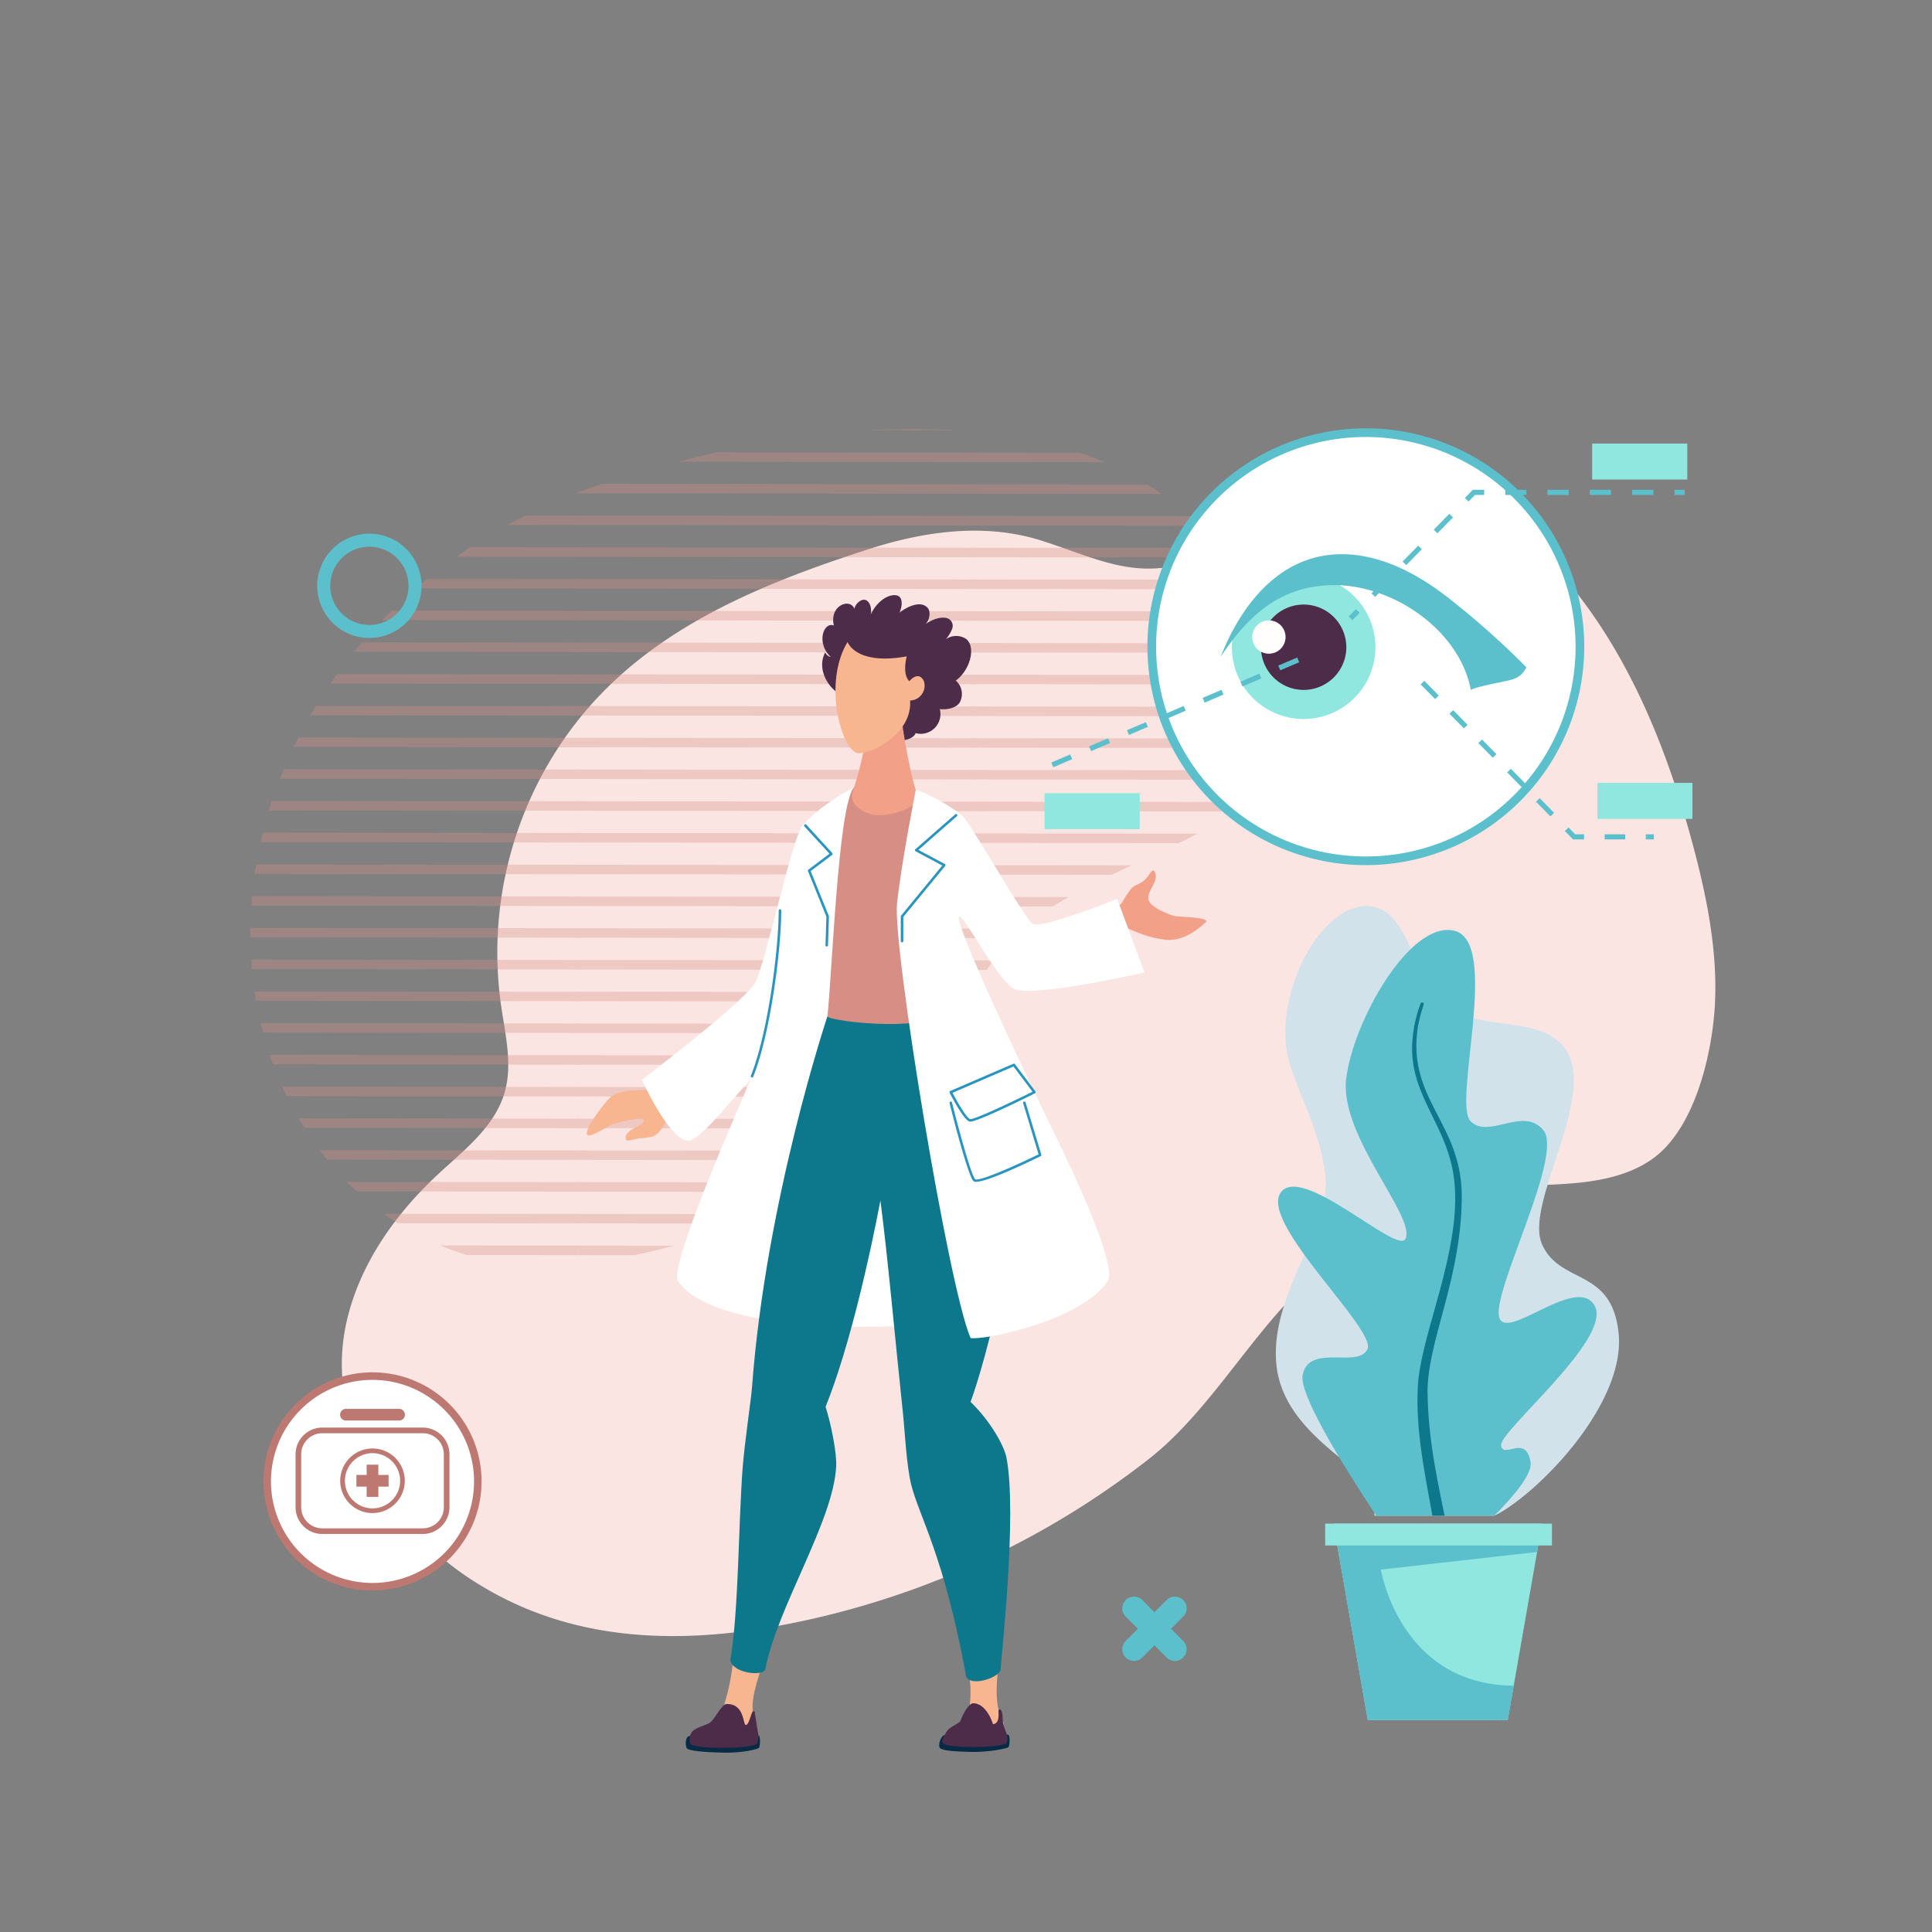 <svg xmlns="http://www.w3.org/2000/svg" viewBox="0 0 500 500"><rect x="0" y="0" width="500" height="500" fill="#808080" stroke="none"/><defs><clipPath id="a"><path fill="none" d="M68.962,211.784c-5.788,20.433-5.848,42.475,1.261,62.42,12.475,35.001,43.839,57.743,80.741,52.871,34.621-4.57,72.862-19.534,91.288-51.115,6.411-10.969,10.019-23.207,19.331-32.735,20.564-21.039,65.419-25.704,73.248-51.743,2.472-8.223.301-16.908-3.003-24.943-9.405-22.794-29.84-43.876-58.261-51.117-37.08-9.446-78.074-2.484-114.014,8.571-35.829,11.02-66.171,34.144-83.084,68.306A113.962,113.962,0,0,0,68.962,211.784Z"/></clipPath><clipPath id="b"><rect width="82.145" height="101.932" x="-44.015" y="30.144" fill="none" transform="rotate(-89.94 -2.943 81.11)"/></clipPath><clipPath id="c"><rect width="82.145" height="101.932" x="-44.102" y="112.289" fill="none" transform="rotate(-89.94 -3.03 163.255)"/></clipPath><clipPath id="d"><rect width="82.145" height="101.932" x="-44.189" y="194.434" fill="none" transform="rotate(-89.94 -3.116 245.4)"/></clipPath><clipPath id="e"><rect width="82.145" height="101.932" x="-44.275" y="276.578" fill="none" transform="rotate(-89.94 -3.203 327.544)"/></clipPath><clipPath id="f"><rect width="82.145" height="101.932" x="57.917" y="30.252" fill="none" transform="rotate(-89.94 98.989 81.218)"/></clipPath><clipPath id="g"><rect width="82.145" height="101.932" x="57.83" y="112.397" fill="none" transform="rotate(-89.94 98.902 163.362)"/></clipPath><clipPath id="h"><rect width="82.145" height="101.932" x="57.743" y="194.541" fill="none" transform="rotate(-89.94 98.816 245.507)"/></clipPath><clipPath id="i"><rect width="82.145" height="101.932" x="57.657" y="276.686" fill="none" transform="rotate(-89.94 98.73 327.652)"/></clipPath><clipPath id="j"><rect width="82.145" height="101.932" x="159.849" y="30.359" fill="none" transform="rotate(-89.94 200.92 81.326)"/></clipPath><clipPath id="k"><rect width="82.145" height="101.932" x="159.762" y="112.504" fill="none" transform="rotate(-89.94 200.834 163.47)"/></clipPath><clipPath id="l"><rect width="82.145" height="101.932" x="159.675" y="194.649" fill="none" transform="rotate(-89.94 200.748 245.615)"/></clipPath><clipPath id="m"><rect width="82.145" height="101.932" x="159.589" y="276.793" fill="none" transform="rotate(-89.94 200.661 327.76)"/></clipPath><clipPath id="n"><rect width="82.145" height="101.932" x="261.781" y="30.467" fill="none" transform="rotate(-89.94 302.852 81.433)"/></clipPath><clipPath id="o"><rect width="82.145" height="101.932" x="261.694" y="112.612" fill="none" transform="rotate(-89.94 302.765 163.578)"/></clipPath><clipPath id="p"><rect width="82.145" height="101.932" x="261.608" y="194.756" fill="none" transform="rotate(-89.94 302.68 245.722)"/></clipPath><clipPath id="q"><rect width="82.145" height="101.932" x="261.521" y="276.901" fill="none" transform="rotate(-89.94 302.592 327.867)"/></clipPath><clipPath id="r"><path fill="none" d="M336.681,146.654A28.297,28.297,0,0,1,357.11,145.292c11.501,3.268,22.194,12.207,26.232,23.628.803,2.27,1.332,4.914.109,6.988a8.316,8.316,0,0,1-2.401,2.376c-11.254,8.151-24.731,9.782-39.342,8.857a36.621,36.621,0,0,1-15.349-3.994c-3.218-1.661-9.962-5.407-10.576-9.813-.651-4.67,4.276-11.934,7.029-15.278A40.962,40.962,0,0,1,336.681,146.654Z"/></clipPath></defs><g data-name="—ÎÓÈ_2" fill="#000000" class="color000 svgShape"><path fill="#fbe5e3" d="M307.613,145.545c6.31-1.924,13.613-4.707,19.23-8.275,7.783-4.943,12.762-10.991,22.356-12.92,9.376-1.885,19.303-.301,28.15,3.577,10.812,4.739,20.026,12.747,27.715,21.834,16.684,19.72,26.558,44.444,33.2,69.451,3.483,13.11,6.173,26.598,5.58,40.103-.568,12.944-5.094,32.665-16.122,40.548-14.03,10.028-36.171,4.898-52.178,8.647-17.579,4.118-31.382,16.383-43.273,29.451-11.59,12.737-21.415,28.977-34.812,39.514a220.499,220.499,0,0,1-89.863,42.064c-30.291,6.487-61.188,6.342-87.935-12.31a76.626,76.626,0,0,1-21.032-22.336c-8.956-14.384-12.911-29.453-8.095-46.088,3.96-13.679,12.672-25.487,23.008-35.067,6.753-6.258,14.642-12.282,17.125-21.25,1.972-7.12.109-14.717-.96-22.078a96.959,96.959,0,0,1,19.201-73.14c18.872-24.402,47.526-35.964,75.797-45.115,14.367-4.651,30.103-6.917,44.814-2.247C283.432,144.328,293.109,149.967,307.613,145.545Z" class="colorfbe5e3 svgShape"/><g clip-path="url(#a)" opacity=".33" fill="#000000" class="color000 svgShape"><rect width="2.465" height="102.64" x="-4.214" y="66.756" fill="#d68e85" transform="rotate(-89.939 -2.982 118.076)" class="colord68e85 svgShape"/><rect width="2.465" height="102.64" x="-4.197" y="50.327" fill="#d68e85" transform="rotate(-89.94 -2.965 101.647)" class="colord68e85 svgShape"/><rect width="2.465" height="102.64" x="-4.18" y="33.898" fill="#d68e85" transform="rotate(-89.94 -2.947 85.218)" class="colord68e85 svgShape"/><rect width="2.465" height="102.64" x="-4.162" y="17.47" fill="#d68e85" transform="rotate(-89.94 -2.93 68.79)" class="colord68e85 svgShape"/><rect width="2.465" height="102.64" x="-4.145" y="1.04" fill="#d68e85" transform="rotate(-89.94 -2.913 52.36)" class="colord68e85 svgShape"/><rect width="2.465" height="102.64" x="-4.206" y="58.542" fill="#d68e85" transform="rotate(-89.94 -2.974 109.862)" class="colord68e85 svgShape"/><rect width="2.465" height="102.64" x="-4.188" y="42.113" fill="#d68e85" transform="rotate(-89.94 -2.956 93.433)" class="colord68e85 svgShape"/><rect width="2.465" height="102.64" x="-4.171" y="25.683" fill="#d68e85" transform="rotate(-89.94 -2.939 77.003)" class="colord68e85 svgShape"/><rect width="2.465" height="102.64" x="-4.154" y="9.255" fill="#d68e85" transform="rotate(-89.94 -2.921 60.575)" class="colord68e85 svgShape"/><rect width="2.465" height="102.64" x="-4.301" y="148.9" fill="#d68e85" transform="rotate(-89.939 -3.069 200.22)" class="colord68e85 svgShape"/><rect width="2.465" height="102.64" x="-4.284" y="132.472" fill="#d68e85" transform="rotate(-89.94 -3.052 183.792)" class="colord68e85 svgShape"/><rect width="2.465" height="102.64" x="-4.266" y="116.043" fill="#d68e85" transform="rotate(-89.94 -3.034 167.362)" class="colord68e85 svgShape"/><rect width="2.465" height="102.64" x="-4.249" y="99.614" fill="#d68e85" transform="rotate(-89.939 -3.016 150.935)" class="colord68e85 svgShape"/><rect width="2.465" height="102.64" x="-4.232" y="83.185" fill="#d68e85" transform="rotate(-89.939 -2.999 134.505)" class="colord68e85 svgShape"/><rect width="2.465" height="102.64" x="-4.292" y="140.687" fill="#d68e85" transform="rotate(-89.94 -3.06 192.007)" class="colord68e85 svgShape"/><rect width="2.465" height="102.64" x="-4.275" y="124.257" fill="#d68e85" transform="rotate(-89.94 -3.043 175.577)" class="colord68e85 svgShape"/><rect width="2.465" height="102.64" x="-4.258" y="107.828" fill="#d68e85" transform="rotate(-89.94 -3.025 159.148)" class="colord68e85 svgShape"/><rect width="2.464" height="102.64" x="-4.24" y="91.4" fill="#d68e85" transform="rotate(-89.939 -3.008 142.72)" class="colord68e85 svgShape"/><rect width="2.464" height="102.64" x="-4.223" y="74.97" fill="#d68e85" transform="rotate(-89.939 -2.99 126.29)" class="colord68e85 svgShape"/><rect width="2.465" height="102.64" x="-4.388" y="231.045" fill="#d68e85" transform="rotate(-89.94 -3.156 282.364)" class="colord68e85 svgShape"/><rect width="2.465" height="102.64" x="-4.37" y="214.617" fill="#d68e85" transform="rotate(-89.939 -3.137 265.937)" class="colord68e85 svgShape"/><rect width="2.465" height="102.64" x="-4.353" y="198.187" fill="#d68e85" transform="rotate(-89.939 -3.12 249.508)" class="colord68e85 svgShape"/><rect width="2.465" height="102.64" x="-4.336" y="181.759" fill="#d68e85" transform="rotate(-89.939 -3.103 233.08)" class="colord68e85 svgShape"/><rect width="2.465" height="102.64" x="-4.318" y="165.33" fill="#d68e85" transform="rotate(-89.94 -3.086 216.65)" class="colord68e85 svgShape"/><rect width="2.465" height="102.64" x="-4.379" y="222.831" fill="#d68e85" transform="rotate(-89.939 -3.146 274.152)" class="colord68e85 svgShape"/><rect width="2.465" height="102.64" x="-4.362" y="206.402" fill="#d68e85" transform="rotate(-89.939 -3.13 257.722)" class="colord68e85 svgShape"/><rect width="2.464" height="102.64" x="-4.344" y="189.973" fill="#d68e85" transform="rotate(-89.94 -3.112 241.293)" class="colord68e85 svgShape"/><rect width="2.465" height="102.64" x="-4.327" y="173.544" fill="#d68e85" transform="rotate(-89.939 -3.094 224.865)" class="colord68e85 svgShape"/><rect width="2.465" height="102.64" x="-4.31" y="157.115" fill="#d68e85" transform="rotate(-89.939 -3.077 208.435)" class="colord68e85 svgShape"/><rect width="2.465" height="102.64" x="-4.474" y="313.19" fill="#d68e85" transform="rotate(-89.939 -3.241 364.51)" class="colord68e85 svgShape"/><rect width="2.465" height="102.64" x="-4.457" y="296.762" fill="#d68e85" transform="rotate(-89.94 -3.225 348.082)" class="colord68e85 svgShape"/><rect width="2.465" height="102.64" x="-4.44" y="280.332" fill="#d68e85" transform="rotate(-89.94 -3.207 331.652)" class="colord68e85 svgShape"/><rect width="2.464" height="102.64" x="-4.422" y="263.904" fill="#d68e85" transform="rotate(-89.94 -3.19 315.223)" class="colord68e85 svgShape"/><rect width="2.465" height="102.64" x="-4.405" y="247.474" fill="#d68e85" transform="rotate(-89.94 -3.173 298.794)" class="colord68e85 svgShape"/><rect width="2.465" height="102.64" x="-4.466" y="304.976" fill="#d68e85" transform="rotate(-89.939 -3.232 356.297)" class="colord68e85 svgShape"/><rect width="2.465" height="102.64" x="-4.448" y="288.547" fill="#d68e85" transform="rotate(-89.939 -3.215 339.867)" class="colord68e85 svgShape"/><rect width="2.465" height="102.64" x="-4.431" y="272.117" fill="#d68e85" transform="rotate(-89.939 -3.198 323.438)" class="colord68e85 svgShape"/><rect width="2.465" height="102.64" x="-4.414" y="255.689" fill="#d68e85" transform="rotate(-89.94 -3.181 307.009)" class="colord68e85 svgShape"/><rect width="2.465" height="102.64" x="-4.396" y="239.26" fill="#d68e85" transform="rotate(-89.94 -3.164 290.58)" class="colord68e85 svgShape"/><g clip-path="url(#b)" fill="#000000" class="color000 svgShape"><rect width="2.465" height="102.64" x="-4.214" y="66.756" fill="#d68e85" transform="rotate(-89.939 -2.982 118.076)" class="colord68e85 svgShape"/><rect width="2.465" height="102.64" x="-4.197" y="50.327" fill="#d68e85" transform="rotate(-89.94 -2.965 101.647)" class="colord68e85 svgShape"/><rect width="2.465" height="102.64" x="-4.18" y="33.898" fill="#d68e85" transform="rotate(-89.94 -2.947 85.218)" class="colord68e85 svgShape"/><rect width="2.465" height="102.64" x="-4.162" y="17.47" fill="#d68e85" transform="rotate(-89.94 -2.93 68.79)" class="colord68e85 svgShape"/><rect width="2.465" height="102.64" x="-4.145" y="1.04" fill="#d68e85" transform="rotate(-89.94 -2.913 52.36)" class="colord68e85 svgShape"/><rect width="2.465" height="102.64" x="-4.206" y="58.542" fill="#d68e85" transform="rotate(-89.94 -2.974 109.862)" class="colord68e85 svgShape"/><rect width="2.465" height="102.64" x="-4.188" y="42.113" fill="#d68e85" transform="rotate(-89.94 -2.956 93.433)" class="colord68e85 svgShape"/><rect width="2.465" height="102.64" x="-4.171" y="25.683" fill="#d68e85" transform="rotate(-89.94 -2.939 77.003)" class="colord68e85 svgShape"/><rect width="2.465" height="102.64" x="-4.154" y="9.255" fill="#d68e85" transform="rotate(-89.94 -2.921 60.575)" class="colord68e85 svgShape"/><rect width="2.465" height="102.64" x="97.718" y="66.863" fill="#d68e85" transform="rotate(-89.939 98.95 118.183)" class="colord68e85 svgShape"/><rect width="2.465" height="102.64" x="97.735" y="50.435" fill="#d68e85" transform="rotate(-89.94 98.967 101.755)" class="colord68e85 svgShape"/><rect width="2.465" height="102.64" x="97.752" y="34.005" fill="#d68e85" transform="rotate(-89.939 98.985 85.325)" class="colord68e85 svgShape"/><rect width="2.465" height="102.64" x="97.77" y="17.577" fill="#d68e85" transform="rotate(-89.94 99.002 68.897)" class="colord68e85 svgShape"/><rect width="2.465" height="102.64" x="97.787" y="1.148" fill="#d68e85" transform="rotate(-89.94 99.019 52.468)" class="colord68e85 svgShape"/><rect width="2.465" height="102.64" x="97.726" y="58.649" fill="#d68e85" transform="rotate(-89.94 98.959 109.97)" class="colord68e85 svgShape"/><rect width="2.465" height="102.64" x="97.744" y="42.22" fill="#d68e85" transform="rotate(-89.94 98.976 93.54)" class="colord68e85 svgShape"/><rect width="2.465" height="102.64" x="97.761" y="25.791" fill="#d68e85" transform="rotate(-89.94 98.993 77.11)" class="colord68e85 svgShape"/><rect width="2.465" height="102.64" x="97.778" y="9.363" fill="#d68e85" transform="rotate(-89.94 99.01 60.683)" class="colord68e85 svgShape"/><rect width="2.464" height="102.64" x="97.796" y="-7.067" fill="#d68e85" transform="rotate(-89.94 99.028 44.253)" class="colord68e85 svgShape"/></g><g clip-path="url(#c)" fill="#000000" class="color000 svgShape"><rect width="2.465" height="102.64" x="-4.301" y="148.9" fill="#d68e85" transform="rotate(-89.939 -3.069 200.22)" class="colord68e85 svgShape"/><rect width="2.465" height="102.64" x="-4.284" y="132.472" fill="#d68e85" transform="rotate(-89.94 -3.052 183.792)" class="colord68e85 svgShape"/><rect width="2.465" height="102.64" x="-4.266" y="116.043" fill="#d68e85" transform="rotate(-89.94 -3.034 167.362)" class="colord68e85 svgShape"/><rect width="2.465" height="102.64" x="-4.249" y="99.614" fill="#d68e85" transform="rotate(-89.939 -3.016 150.935)" class="colord68e85 svgShape"/><rect width="2.465" height="102.64" x="-4.232" y="83.185" fill="#d68e85" transform="rotate(-89.939 -2.999 134.505)" class="colord68e85 svgShape"/><rect width="2.465" height="102.64" x="-4.292" y="140.687" fill="#d68e85" transform="rotate(-89.94 -3.06 192.007)" class="colord68e85 svgShape"/><rect width="2.465" height="102.64" x="-4.275" y="124.257" fill="#d68e85" transform="rotate(-89.94 -3.043 175.577)" class="colord68e85 svgShape"/><rect width="2.465" height="102.64" x="-4.258" y="107.828" fill="#d68e85" transform="rotate(-89.94 -3.025 159.148)" class="colord68e85 svgShape"/><rect width="2.464" height="102.64" x="-4.24" y="91.4" fill="#d68e85" transform="rotate(-89.939 -3.008 142.72)" class="colord68e85 svgShape"/><rect width="2.464" height="102.64" x="-4.223" y="74.97" fill="#d68e85" transform="rotate(-89.939 -2.99 126.29)" class="colord68e85 svgShape"/><rect width="2.465" height="102.64" x="97.631" y="149.008" fill="#d68e85" transform="rotate(-89.94 98.863 200.328)" class="colord68e85 svgShape"/><rect width="2.465" height="102.64" x="97.648" y="132.58" fill="#d68e85" transform="rotate(-89.94 98.88 183.9)" class="colord68e85 svgShape"/><rect width="2.465" height="102.64" x="97.666" y="116.15" fill="#d68e85" transform="rotate(-89.94 98.898 167.47)" class="colord68e85 svgShape"/><rect width="2.465" height="102.64" x="97.683" y="99.722" fill="#d68e85" transform="rotate(-89.94 98.915 151.042)" class="colord68e85 svgShape"/><rect width="2.464" height="102.64" x="97.701" y="83.292" fill="#d68e85" transform="rotate(-89.94 98.933 134.612)" class="colord68e85 svgShape"/><rect width="2.465" height="102.64" x="97.64" y="140.794" fill="#d68e85" transform="rotate(-89.94 98.872 192.114)" class="colord68e85 svgShape"/><rect width="2.465" height="102.64" x="97.657" y="124.365" fill="#d68e85" transform="rotate(-89.94 98.89 175.685)" class="colord68e85 svgShape"/><rect width="2.465" height="102.64" x="97.674" y="107.935" fill="#d68e85" transform="rotate(-89.94 98.907 159.256)" class="colord68e85 svgShape"/><rect width="2.464" height="102.64" x="97.692" y="91.507" fill="#d68e85" transform="rotate(-89.94 98.924 142.827)" class="colord68e85 svgShape"/><rect width="2.464" height="102.64" x="97.709" y="75.078" fill="#d68e85" transform="rotate(-89.94 98.941 126.398)" class="colord68e85 svgShape"/></g><g clip-path="url(#d)" fill="#000000" class="color000 svgShape"><rect width="2.465" height="102.64" x="-4.388" y="231.045" fill="#d68e85" transform="rotate(-89.94 -3.156 282.364)" class="colord68e85 svgShape"/><rect width="2.465" height="102.64" x="-4.37" y="214.617" fill="#d68e85" transform="rotate(-89.939 -3.137 265.937)" class="colord68e85 svgShape"/><rect width="2.465" height="102.64" x="-4.353" y="198.187" fill="#d68e85" transform="rotate(-89.939 -3.12 249.508)" class="colord68e85 svgShape"/><rect width="2.465" height="102.64" x="-4.336" y="181.759" fill="#d68e85" transform="rotate(-89.939 -3.103 233.08)" class="colord68e85 svgShape"/><rect width="2.465" height="102.64" x="-4.318" y="165.33" fill="#d68e85" transform="rotate(-89.94 -3.086 216.65)" class="colord68e85 svgShape"/><rect width="2.465" height="102.64" x="-4.379" y="222.831" fill="#d68e85" transform="rotate(-89.939 -3.146 274.152)" class="colord68e85 svgShape"/><rect width="2.465" height="102.64" x="-4.362" y="206.402" fill="#d68e85" transform="rotate(-89.939 -3.13 257.722)" class="colord68e85 svgShape"/><rect width="2.464" height="102.64" x="-4.344" y="189.973" fill="#d68e85" transform="rotate(-89.94 -3.112 241.293)" class="colord68e85 svgShape"/><rect width="2.465" height="102.64" x="-4.327" y="173.544" fill="#d68e85" transform="rotate(-89.939 -3.094 224.865)" class="colord68e85 svgShape"/><rect width="2.465" height="102.64" x="-4.31" y="157.115" fill="#d68e85" transform="rotate(-89.939 -3.077 208.435)" class="colord68e85 svgShape"/><rect width="2.465" height="102.64" x="97.544" y="231.153" fill="#d68e85" transform="rotate(-89.94 98.777 282.473)" class="colord68e85 svgShape"/><rect width="2.465" height="102.64" x="97.562" y="214.724" fill="#d68e85" transform="rotate(-89.94 98.794 266.044)" class="colord68e85 svgShape"/><rect width="2.465" height="102.64" x="97.579" y="198.295" fill="#d68e85" transform="rotate(-89.939 98.812 249.615)" class="colord68e85 svgShape"/><rect width="2.465" height="102.64" x="97.596" y="181.867" fill="#d68e85" transform="rotate(-89.939 98.829 233.187)" class="colord68e85 svgShape"/><rect width="2.464" height="102.64" x="97.614" y="165.437" fill="#d68e85" transform="rotate(-89.94 98.846 216.757)" class="colord68e85 svgShape"/><rect width="2.465" height="102.64" x="97.553" y="222.939" fill="#d68e85" transform="rotate(-89.94 98.785 274.259)" class="colord68e85 svgShape"/><rect width="2.465" height="102.64" x="97.57" y="206.51" fill="#d68e85" transform="rotate(-89.94 98.803 257.83)" class="colord68e85 svgShape"/><rect width="2.464" height="102.64" x="97.588" y="190.08" fill="#d68e85" transform="rotate(-89.94 98.82 241.4)" class="colord68e85 svgShape"/><rect width="2.465" height="102.64" x="97.605" y="173.652" fill="#d68e85" transform="rotate(-89.939 98.838 224.972)" class="colord68e85 svgShape"/><rect width="2.465" height="102.64" x="97.622" y="157.222" fill="#d68e85" transform="rotate(-89.94 98.855 208.542)" class="colord68e85 svgShape"/></g><g clip-path="url(#e)" fill="#000000" class="color000 svgShape"><rect width="2.465" height="102.64" x="-4.474" y="313.19" fill="#d68e85" transform="rotate(-89.939 -3.241 364.51)" class="colord68e85 svgShape"/><rect width="2.465" height="102.64" x="-4.457" y="296.762" fill="#d68e85" transform="rotate(-89.94 -3.225 348.082)" class="colord68e85 svgShape"/><rect width="2.465" height="102.64" x="-4.44" y="280.332" fill="#d68e85" transform="rotate(-89.94 -3.207 331.652)" class="colord68e85 svgShape"/><rect width="2.464" height="102.64" x="-4.422" y="263.904" fill="#d68e85" transform="rotate(-89.94 -3.19 315.223)" class="colord68e85 svgShape"/><rect width="2.465" height="102.64" x="-4.405" y="247.474" fill="#d68e85" transform="rotate(-89.94 -3.173 298.794)" class="colord68e85 svgShape"/><rect width="2.465" height="102.64" x="-4.466" y="304.976" fill="#d68e85" transform="rotate(-89.939 -3.232 356.297)" class="colord68e85 svgShape"/><rect width="2.465" height="102.64" x="-4.448" y="288.547" fill="#d68e85" transform="rotate(-89.939 -3.215 339.867)" class="colord68e85 svgShape"/><rect width="2.465" height="102.64" x="-4.431" y="272.117" fill="#d68e85" transform="rotate(-89.939 -3.198 323.438)" class="colord68e85 svgShape"/><rect width="2.465" height="102.64" x="-4.414" y="255.689" fill="#d68e85" transform="rotate(-89.94 -3.181 307.009)" class="colord68e85 svgShape"/><rect width="2.465" height="102.64" x="-4.396" y="239.26" fill="#d68e85" transform="rotate(-89.94 -3.164 290.58)" class="colord68e85 svgShape"/><rect width="2.465" height="102.64" x="97.458" y="313.297" fill="#d68e85" transform="rotate(-89.94 98.69 364.617)" class="colord68e85 svgShape"/><rect width="2.465" height="102.64" x="97.475" y="296.869" fill="#d68e85" transform="rotate(-89.94 98.707 348.19)" class="colord68e85 svgShape"/><rect width="2.464" height="102.64" x="97.493" y="280.44" fill="#d68e85" transform="rotate(-89.939 98.726 331.76)" class="colord68e85 svgShape"/><rect width="2.464" height="102.64" x="97.51" y="264.011" fill="#d68e85" transform="rotate(-89.94 98.742 315.331)" class="colord68e85 svgShape"/><rect width="2.465" height="102.64" x="97.527" y="247.582" fill="#d68e85" transform="rotate(-89.94 98.76 298.902)" class="colord68e85 svgShape"/><rect width="2.465" height="102.64" x="97.466" y="305.084" fill="#d68e85" transform="rotate(-89.94 98.699 356.404)" class="colord68e85 svgShape"/><rect width="2.465" height="102.64" x="97.484" y="288.654" fill="#d68e85" transform="rotate(-89.94 98.716 339.974)" class="colord68e85 svgShape"/><rect width="2.465" height="102.64" x="97.501" y="272.225" fill="#d68e85" transform="rotate(-89.94 98.733 323.545)" class="colord68e85 svgShape"/><rect width="2.465" height="102.64" x="97.518" y="255.797" fill="#d68e85" transform="rotate(-89.94 98.75 307.117)" class="colord68e85 svgShape"/><rect width="2.465" height="102.64" x="97.536" y="239.367" fill="#d68e85" transform="rotate(-89.94 98.768 290.687)" class="colord68e85 svgShape"/></g><g clip-path="url(#f)" fill="#000000" class="color000 svgShape"><rect width="2.465" height="102.64" x="-4.214" y="66.756" fill="#d68e85" transform="rotate(-89.939 -2.982 118.076)" class="colord68e85 svgShape"/><rect width="2.465" height="102.64" x="-4.197" y="50.327" fill="#d68e85" transform="rotate(-89.94 -2.965 101.647)" class="colord68e85 svgShape"/><rect width="2.465" height="102.64" x="-4.18" y="33.898" fill="#d68e85" transform="rotate(-89.94 -2.947 85.218)" class="colord68e85 svgShape"/><rect width="2.465" height="102.64" x="-4.162" y="17.47" fill="#d68e85" transform="rotate(-89.94 -2.93 68.79)" class="colord68e85 svgShape"/><rect width="2.465" height="102.64" x="-4.145" y="1.04" fill="#d68e85" transform="rotate(-89.94 -2.913 52.36)" class="colord68e85 svgShape"/><rect width="2.465" height="102.64" x="-4.206" y="58.542" fill="#d68e85" transform="rotate(-89.94 -2.974 109.862)" class="colord68e85 svgShape"/><rect width="2.465" height="102.64" x="-4.188" y="42.113" fill="#d68e85" transform="rotate(-89.94 -2.956 93.433)" class="colord68e85 svgShape"/><rect width="2.465" height="102.64" x="-4.171" y="25.683" fill="#d68e85" transform="rotate(-89.94 -2.939 77.003)" class="colord68e85 svgShape"/><rect width="2.465" height="102.64" x="-4.154" y="9.255" fill="#d68e85" transform="rotate(-89.94 -2.921 60.575)" class="colord68e85 svgShape"/><rect width="2.465" height="102.64" x="97.718" y="66.863" fill="#d68e85" transform="rotate(-89.939 98.95 118.183)" class="colord68e85 svgShape"/><rect width="2.465" height="102.64" x="97.735" y="50.435" fill="#d68e85" transform="rotate(-89.94 98.967 101.755)" class="colord68e85 svgShape"/><rect width="2.465" height="102.64" x="97.752" y="34.005" fill="#d68e85" transform="rotate(-89.939 98.985 85.325)" class="colord68e85 svgShape"/><rect width="2.465" height="102.64" x="97.77" y="17.577" fill="#d68e85" transform="rotate(-89.94 99.002 68.897)" class="colord68e85 svgShape"/><rect width="2.465" height="102.64" x="97.787" y="1.148" fill="#d68e85" transform="rotate(-89.94 99.019 52.468)" class="colord68e85 svgShape"/><rect width="2.465" height="102.64" x="97.726" y="58.649" fill="#d68e85" transform="rotate(-89.94 98.959 109.97)" class="colord68e85 svgShape"/><rect width="2.465" height="102.64" x="97.744" y="42.22" fill="#d68e85" transform="rotate(-89.94 98.976 93.54)" class="colord68e85 svgShape"/><rect width="2.465" height="102.64" x="97.761" y="25.791" fill="#d68e85" transform="rotate(-89.94 98.993 77.11)" class="colord68e85 svgShape"/><rect width="2.465" height="102.64" x="97.778" y="9.363" fill="#d68e85" transform="rotate(-89.94 99.01 60.683)" class="colord68e85 svgShape"/><rect width="2.464" height="102.64" x="97.796" y="-7.067" fill="#d68e85" transform="rotate(-89.94 99.028 44.253)" class="colord68e85 svgShape"/><rect width="2.465" height="102.64" x="199.65" y="66.971" fill="#d68e85" transform="rotate(-89.939 200.883 118.29)" class="colord68e85 svgShape"/><rect width="2.465" height="102.64" x="199.667" y="50.542" fill="#d68e85" transform="rotate(-89.939 200.9 101.862)" class="colord68e85 svgShape"/><rect width="2.465" height="102.64" x="199.684" y="34.113" fill="#d68e85" transform="rotate(-89.94 200.917 85.433)" class="colord68e85 svgShape"/><rect width="2.465" height="102.64" x="199.702" y="17.685" fill="#d68e85" transform="rotate(-89.94 200.934 69.005)" class="colord68e85 svgShape"/><rect width="2.465" height="102.64" x="199.719" y="1.255" fill="#d68e85" transform="rotate(-89.94 200.951 52.575)" class="colord68e85 svgShape"/><rect width="2.465" height="102.64" x="199.658" y="58.757" fill="#d68e85" transform="rotate(-89.94 200.89 110.077)" class="colord68e85 svgShape"/><rect width="2.465" height="102.64" x="199.676" y="42.328" fill="#d68e85" transform="rotate(-89.94 200.908 93.648)" class="colord68e85 svgShape"/><rect width="2.465" height="102.64" x="199.693" y="25.898" fill="#d68e85" transform="rotate(-89.94 200.925 77.218)" class="colord68e85 svgShape"/><rect width="2.465" height="102.64" x="199.71" y="9.47" fill="#d68e85" transform="rotate(-89.94 200.943 60.79)" class="colord68e85 svgShape"/><rect width="2.464" height="102.64" x="199.728" y="-6.959" fill="#d68e85" transform="rotate(-89.94 200.96 44.36)" class="colord68e85 svgShape"/></g><g clip-path="url(#g)" fill="#000000" class="color000 svgShape"><rect width="2.465" height="102.64" x="-4.301" y="148.9" fill="#d68e85" transform="rotate(-89.939 -3.069 200.22)" class="colord68e85 svgShape"/><rect width="2.465" height="102.64" x="-4.284" y="132.472" fill="#d68e85" transform="rotate(-89.94 -3.052 183.792)" class="colord68e85 svgShape"/><rect width="2.465" height="102.64" x="-4.266" y="116.043" fill="#d68e85" transform="rotate(-89.94 -3.034 167.362)" class="colord68e85 svgShape"/><rect width="2.465" height="102.64" x="-4.249" y="99.614" fill="#d68e85" transform="rotate(-89.939 -3.016 150.935)" class="colord68e85 svgShape"/><rect width="2.465" height="102.64" x="-4.232" y="83.185" fill="#d68e85" transform="rotate(-89.939 -2.999 134.505)" class="colord68e85 svgShape"/><rect width="2.465" height="102.64" x="-4.292" y="140.687" fill="#d68e85" transform="rotate(-89.94 -3.06 192.007)" class="colord68e85 svgShape"/><rect width="2.465" height="102.64" x="-4.275" y="124.257" fill="#d68e85" transform="rotate(-89.94 -3.043 175.577)" class="colord68e85 svgShape"/><rect width="2.465" height="102.64" x="-4.258" y="107.828" fill="#d68e85" transform="rotate(-89.94 -3.025 159.148)" class="colord68e85 svgShape"/><rect width="2.464" height="102.64" x="-4.24" y="91.4" fill="#d68e85" transform="rotate(-89.939 -3.008 142.72)" class="colord68e85 svgShape"/><rect width="2.464" height="102.64" x="-4.223" y="74.97" fill="#d68e85" transform="rotate(-89.939 -2.99 126.29)" class="colord68e85 svgShape"/><rect width="2.465" height="102.64" x="97.631" y="149.008" fill="#d68e85" transform="rotate(-89.94 98.863 200.328)" class="colord68e85 svgShape"/><rect width="2.465" height="102.64" x="97.648" y="132.58" fill="#d68e85" transform="rotate(-89.94 98.88 183.9)" class="colord68e85 svgShape"/><rect width="2.465" height="102.64" x="97.666" y="116.15" fill="#d68e85" transform="rotate(-89.94 98.898 167.47)" class="colord68e85 svgShape"/><rect width="2.465" height="102.64" x="97.683" y="99.722" fill="#d68e85" transform="rotate(-89.94 98.915 151.042)" class="colord68e85 svgShape"/><rect width="2.464" height="102.64" x="97.701" y="83.292" fill="#d68e85" transform="rotate(-89.94 98.933 134.612)" class="colord68e85 svgShape"/><rect width="2.465" height="102.64" x="97.64" y="140.794" fill="#d68e85" transform="rotate(-89.94 98.872 192.114)" class="colord68e85 svgShape"/><rect width="2.465" height="102.64" x="97.657" y="124.365" fill="#d68e85" transform="rotate(-89.94 98.89 175.685)" class="colord68e85 svgShape"/><rect width="2.465" height="102.64" x="97.674" y="107.935" fill="#d68e85" transform="rotate(-89.94 98.907 159.256)" class="colord68e85 svgShape"/><rect width="2.464" height="102.64" x="97.692" y="91.507" fill="#d68e85" transform="rotate(-89.94 98.924 142.827)" class="colord68e85 svgShape"/><rect width="2.464" height="102.64" x="97.709" y="75.078" fill="#d68e85" transform="rotate(-89.94 98.941 126.398)" class="colord68e85 svgShape"/><rect width="2.465" height="102.64" x="199.563" y="149.115" fill="#d68e85" transform="rotate(-89.94 200.796 200.435)" class="colord68e85 svgShape"/><rect width="2.465" height="102.64" x="199.581" y="132.687" fill="#d68e85" transform="rotate(-89.94 200.813 184.007)" class="colord68e85 svgShape"/><rect width="2.465" height="102.64" x="199.598" y="116.258" fill="#d68e85" transform="rotate(-89.94 200.83 167.578)" class="colord68e85 svgShape"/><rect width="2.465" height="102.64" x="199.615" y="99.829" fill="#d68e85" transform="rotate(-89.94 200.848 151.15)" class="colord68e85 svgShape"/><rect width="2.465" height="102.64" x="199.633" y="83.4" fill="#d68e85" transform="rotate(-89.94 200.865 134.72)" class="colord68e85 svgShape"/><rect width="2.465" height="102.64" x="199.572" y="140.902" fill="#d68e85" transform="rotate(-89.94 200.804 192.222)" class="colord68e85 svgShape"/><rect width="2.465" height="102.64" x="199.589" y="124.472" fill="#d68e85" transform="rotate(-89.94 200.821 175.792)" class="colord68e85 svgShape"/><rect width="2.465" height="102.64" x="199.607" y="108.043" fill="#d68e85" transform="rotate(-89.94 200.839 159.363)" class="colord68e85 svgShape"/><rect width="2.465" height="102.64" x="199.624" y="91.615" fill="#d68e85" transform="rotate(-89.939 200.857 142.934)" class="colord68e85 svgShape"/><rect width="2.464" height="102.64" x="199.641" y="75.185" fill="#d68e85" transform="rotate(-89.939 200.874 126.505)" class="colord68e85 svgShape"/></g><g clip-path="url(#h)" fill="#000000" class="color000 svgShape"><rect width="2.465" height="102.64" x="-4.388" y="231.045" fill="#d68e85" transform="rotate(-89.94 -3.156 282.364)" class="colord68e85 svgShape"/><rect width="2.465" height="102.64" x="-4.37" y="214.617" fill="#d68e85" transform="rotate(-89.939 -3.137 265.937)" class="colord68e85 svgShape"/><rect width="2.465" height="102.64" x="-4.353" y="198.187" fill="#d68e85" transform="rotate(-89.939 -3.12 249.508)" class="colord68e85 svgShape"/><rect width="2.465" height="102.64" x="-4.336" y="181.759" fill="#d68e85" transform="rotate(-89.939 -3.103 233.08)" class="colord68e85 svgShape"/><rect width="2.465" height="102.64" x="-4.318" y="165.33" fill="#d68e85" transform="rotate(-89.94 -3.086 216.65)" class="colord68e85 svgShape"/><rect width="2.465" height="102.64" x="-4.379" y="222.831" fill="#d68e85" transform="rotate(-89.939 -3.146 274.152)" class="colord68e85 svgShape"/><rect width="2.465" height="102.64" x="-4.362" y="206.402" fill="#d68e85" transform="rotate(-89.939 -3.13 257.722)" class="colord68e85 svgShape"/><rect width="2.464" height="102.64" x="-4.344" y="189.973" fill="#d68e85" transform="rotate(-89.94 -3.112 241.293)" class="colord68e85 svgShape"/><rect width="2.465" height="102.64" x="-4.327" y="173.544" fill="#d68e85" transform="rotate(-89.939 -3.094 224.865)" class="colord68e85 svgShape"/><rect width="2.465" height="102.64" x="-4.31" y="157.115" fill="#d68e85" transform="rotate(-89.939 -3.077 208.435)" class="colord68e85 svgShape"/><rect width="2.465" height="102.64" x="97.544" y="231.153" fill="#d68e85" transform="rotate(-89.94 98.777 282.473)" class="colord68e85 svgShape"/><rect width="2.465" height="102.64" x="97.562" y="214.724" fill="#d68e85" transform="rotate(-89.94 98.794 266.044)" class="colord68e85 svgShape"/><rect width="2.465" height="102.64" x="97.579" y="198.295" fill="#d68e85" transform="rotate(-89.939 98.812 249.615)" class="colord68e85 svgShape"/><rect width="2.465" height="102.64" x="97.596" y="181.867" fill="#d68e85" transform="rotate(-89.939 98.829 233.187)" class="colord68e85 svgShape"/><rect width="2.464" height="102.64" x="97.614" y="165.437" fill="#d68e85" transform="rotate(-89.94 98.846 216.757)" class="colord68e85 svgShape"/><rect width="2.465" height="102.64" x="97.553" y="222.939" fill="#d68e85" transform="rotate(-89.94 98.785 274.259)" class="colord68e85 svgShape"/><rect width="2.465" height="102.64" x="97.57" y="206.51" fill="#d68e85" transform="rotate(-89.94 98.803 257.83)" class="colord68e85 svgShape"/><rect width="2.464" height="102.64" x="97.588" y="190.08" fill="#d68e85" transform="rotate(-89.94 98.82 241.4)" class="colord68e85 svgShape"/><rect width="2.465" height="102.64" x="97.605" y="173.652" fill="#d68e85" transform="rotate(-89.939 98.838 224.972)" class="colord68e85 svgShape"/><rect width="2.465" height="102.64" x="97.622" y="157.222" fill="#d68e85" transform="rotate(-89.94 98.855 208.542)" class="colord68e85 svgShape"/><rect width="2.465" height="102.64" x="199.477" y="231.26" fill="#d68e85" transform="rotate(-89.94 200.709 282.58)" class="colord68e85 svgShape"/><rect width="2.465" height="102.64" x="199.494" y="214.832" fill="#d68e85" transform="rotate(-89.939 200.727 266.152)" class="colord68e85 svgShape"/><rect width="2.465" height="102.64" x="199.511" y="198.402" fill="#d68e85" transform="rotate(-89.939 200.744 249.722)" class="colord68e85 svgShape"/><rect width="2.464" height="102.64" x="199.529" y="181.974" fill="#d68e85" transform="rotate(-89.94 200.76 233.294)" class="colord68e85 svgShape"/><rect width="2.465" height="102.64" x="199.546" y="165.545" fill="#d68e85" transform="rotate(-89.939 200.779 216.865)" class="colord68e85 svgShape"/><rect width="2.465" height="102.64" x="199.485" y="223.047" fill="#d68e85" transform="rotate(-89.939 200.718 274.366)" class="colord68e85 svgShape"/><rect width="2.465" height="102.64" x="199.503" y="206.617" fill="#d68e85" transform="rotate(-89.94 200.735 257.937)" class="colord68e85 svgShape"/><rect width="2.464" height="102.64" x="199.52" y="190.188" fill="#d68e85" transform="rotate(-89.94 200.752 241.508)" class="colord68e85 svgShape"/><rect width="2.465" height="102.64" x="199.537" y="173.759" fill="#d68e85" transform="rotate(-89.94 200.77 225.08)" class="colord68e85 svgShape"/><rect width="2.465" height="102.64" x="199.554" y="157.33" fill="#d68e85" transform="rotate(-89.94 200.787 208.65)" class="colord68e85 svgShape"/></g><g clip-path="url(#i)" fill="#000000" class="color000 svgShape"><rect width="2.465" height="102.64" x="-4.474" y="313.19" fill="#d68e85" transform="rotate(-89.939 -3.241 364.51)" class="colord68e85 svgShape"/><rect width="2.465" height="102.64" x="-4.457" y="296.762" fill="#d68e85" transform="rotate(-89.94 -3.225 348.082)" class="colord68e85 svgShape"/><rect width="2.465" height="102.64" x="-4.44" y="280.332" fill="#d68e85" transform="rotate(-89.94 -3.207 331.652)" class="colord68e85 svgShape"/><rect width="2.464" height="102.64" x="-4.422" y="263.904" fill="#d68e85" transform="rotate(-89.94 -3.19 315.223)" class="colord68e85 svgShape"/><rect width="2.465" height="102.64" x="-4.405" y="247.474" fill="#d68e85" transform="rotate(-89.94 -3.173 298.794)" class="colord68e85 svgShape"/><rect width="2.465" height="102.64" x="-4.466" y="304.976" fill="#d68e85" transform="rotate(-89.939 -3.232 356.297)" class="colord68e85 svgShape"/><rect width="2.465" height="102.64" x="-4.448" y="288.547" fill="#d68e85" transform="rotate(-89.939 -3.215 339.867)" class="colord68e85 svgShape"/><rect width="2.465" height="102.64" x="-4.431" y="272.117" fill="#d68e85" transform="rotate(-89.939 -3.198 323.438)" class="colord68e85 svgShape"/><rect width="2.465" height="102.64" x="-4.414" y="255.689" fill="#d68e85" transform="rotate(-89.94 -3.181 307.009)" class="colord68e85 svgShape"/><rect width="2.465" height="102.64" x="-4.396" y="239.26" fill="#d68e85" transform="rotate(-89.94 -3.164 290.58)" class="colord68e85 svgShape"/><rect width="2.465" height="102.64" x="97.458" y="313.297" fill="#d68e85" transform="rotate(-89.94 98.69 364.617)" class="colord68e85 svgShape"/><rect width="2.465" height="102.64" x="97.475" y="296.869" fill="#d68e85" transform="rotate(-89.94 98.707 348.19)" class="colord68e85 svgShape"/><rect width="2.464" height="102.64" x="97.493" y="280.44" fill="#d68e85" transform="rotate(-89.939 98.726 331.76)" class="colord68e85 svgShape"/><rect width="2.464" height="102.64" x="97.51" y="264.011" fill="#d68e85" transform="rotate(-89.94 98.742 315.331)" class="colord68e85 svgShape"/><rect width="2.465" height="102.64" x="97.527" y="247.582" fill="#d68e85" transform="rotate(-89.94 98.76 298.902)" class="colord68e85 svgShape"/><rect width="2.465" height="102.64" x="97.466" y="305.084" fill="#d68e85" transform="rotate(-89.94 98.699 356.404)" class="colord68e85 svgShape"/><rect width="2.465" height="102.64" x="97.484" y="288.654" fill="#d68e85" transform="rotate(-89.94 98.716 339.974)" class="colord68e85 svgShape"/><rect width="2.465" height="102.64" x="97.501" y="272.225" fill="#d68e85" transform="rotate(-89.94 98.733 323.545)" class="colord68e85 svgShape"/><rect width="2.465" height="102.64" x="97.518" y="255.797" fill="#d68e85" transform="rotate(-89.94 98.75 307.117)" class="colord68e85 svgShape"/><rect width="2.465" height="102.64" x="97.536" y="239.367" fill="#d68e85" transform="rotate(-89.94 98.768 290.687)" class="colord68e85 svgShape"/><rect width="2.465" height="102.64" x="199.39" y="313.405" fill="#d68e85" transform="rotate(-89.94 200.622 364.725)" class="colord68e85 svgShape"/><rect width="2.465" height="102.64" x="199.407" y="296.977" fill="#d68e85" transform="rotate(-89.94 200.64 348.297)" class="colord68e85 svgShape"/><rect width="2.464" height="102.64" x="199.425" y="280.547" fill="#d68e85" transform="rotate(-89.94 200.657 331.867)" class="colord68e85 svgShape"/><rect width="2.464" height="102.64" x="199.442" y="264.119" fill="#d68e85" transform="rotate(-89.94 200.674 315.439)" class="colord68e85 svgShape"/><rect width="2.465" height="102.64" x="199.459" y="247.689" fill="#d68e85" transform="rotate(-89.94 200.692 299.01)" class="colord68e85 svgShape"/><rect width="2.465" height="102.64" x="199.399" y="305.191" fill="#d68e85" transform="rotate(-89.94 200.63 356.511)" class="colord68e85 svgShape"/><rect width="2.465" height="102.64" x="199.416" y="288.762" fill="#d68e85" transform="rotate(-89.94 200.648 340.082)" class="colord68e85 svgShape"/><rect width="2.464" height="102.64" x="199.433" y="272.332" fill="#d68e85" transform="rotate(-89.94 200.666 323.652)" class="colord68e85 svgShape"/><rect width="2.465" height="102.64" x="199.451" y="255.904" fill="#d68e85" transform="rotate(-89.94 200.683 307.224)" class="colord68e85 svgShape"/><rect width="2.465" height="102.64" x="199.468" y="239.475" fill="#d68e85" transform="rotate(-89.94 200.7 290.795)" class="colord68e85 svgShape"/></g><g clip-path="url(#j)" fill="#000000" class="color000 svgShape"><rect width="2.465" height="102.64" x="97.718" y="66.863" fill="#d68e85" transform="rotate(-89.939 98.95 118.183)" class="colord68e85 svgShape"/><rect width="2.465" height="102.64" x="97.735" y="50.435" fill="#d68e85" transform="rotate(-89.94 98.967 101.755)" class="colord68e85 svgShape"/><rect width="2.465" height="102.64" x="97.752" y="34.005" fill="#d68e85" transform="rotate(-89.939 98.985 85.325)" class="colord68e85 svgShape"/><rect width="2.465" height="102.64" x="97.77" y="17.577" fill="#d68e85" transform="rotate(-89.94 99.002 68.897)" class="colord68e85 svgShape"/><rect width="2.465" height="102.64" x="97.787" y="1.148" fill="#d68e85" transform="rotate(-89.94 99.019 52.468)" class="colord68e85 svgShape"/><rect width="2.465" height="102.64" x="97.726" y="58.649" fill="#d68e85" transform="rotate(-89.94 98.959 109.97)" class="colord68e85 svgShape"/><rect width="2.465" height="102.64" x="97.744" y="42.22" fill="#d68e85" transform="rotate(-89.94 98.976 93.54)" class="colord68e85 svgShape"/><rect width="2.465" height="102.64" x="97.761" y="25.791" fill="#d68e85" transform="rotate(-89.94 98.993 77.11)" class="colord68e85 svgShape"/><rect width="2.465" height="102.64" x="97.778" y="9.363" fill="#d68e85" transform="rotate(-89.94 99.01 60.683)" class="colord68e85 svgShape"/><rect width="2.464" height="102.64" x="97.796" y="-7.067" fill="#d68e85" transform="rotate(-89.94 99.028 44.253)" class="colord68e85 svgShape"/><rect width="2.465" height="102.64" x="199.65" y="66.971" fill="#d68e85" transform="rotate(-89.939 200.883 118.29)" class="colord68e85 svgShape"/><rect width="2.465" height="102.64" x="199.667" y="50.542" fill="#d68e85" transform="rotate(-89.939 200.9 101.862)" class="colord68e85 svgShape"/><rect width="2.465" height="102.64" x="199.684" y="34.113" fill="#d68e85" transform="rotate(-89.94 200.917 85.433)" class="colord68e85 svgShape"/><rect width="2.465" height="102.64" x="199.702" y="17.685" fill="#d68e85" transform="rotate(-89.94 200.934 69.005)" class="colord68e85 svgShape"/><rect width="2.465" height="102.64" x="199.719" y="1.255" fill="#d68e85" transform="rotate(-89.94 200.951 52.575)" class="colord68e85 svgShape"/><rect width="2.465" height="102.64" x="199.658" y="58.757" fill="#d68e85" transform="rotate(-89.94 200.89 110.077)" class="colord68e85 svgShape"/><rect width="2.465" height="102.64" x="199.676" y="42.328" fill="#d68e85" transform="rotate(-89.94 200.908 93.648)" class="colord68e85 svgShape"/><rect width="2.465" height="102.64" x="199.693" y="25.898" fill="#d68e85" transform="rotate(-89.94 200.925 77.218)" class="colord68e85 svgShape"/><rect width="2.465" height="102.64" x="199.71" y="9.47" fill="#d68e85" transform="rotate(-89.94 200.943 60.79)" class="colord68e85 svgShape"/><rect width="2.464" height="102.64" x="199.728" y="-6.959" fill="#d68e85" transform="rotate(-89.94 200.96 44.36)" class="colord68e85 svgShape"/><rect width="2.465" height="102.64" x="301.582" y="67.078" fill="#d68e85" transform="rotate(-89.94 302.814 118.398)" class="colord68e85 svgShape"/><rect width="2.465" height="102.64" x="301.599" y="50.65" fill="#d68e85" transform="rotate(-89.94 302.831 101.97)" class="colord68e85 svgShape"/><rect width="2.465" height="102.64" x="301.617" y="34.221" fill="#d68e85" transform="rotate(-89.94 302.849 85.54)" class="colord68e85 svgShape"/><rect width="2.465" height="102.64" x="301.634" y="17.792" fill="#d68e85" transform="rotate(-89.94 302.866 69.112)" class="colord68e85 svgShape"/><rect width="2.465" height="102.64" x="301.651" y="1.363" fill="#d68e85" transform="rotate(-89.94 302.884 52.683)" class="colord68e85 svgShape"/><rect width="2.465" height="102.64" x="301.59" y="58.865" fill="#d68e85" transform="rotate(-89.94 302.823 110.184)" class="colord68e85 svgShape"/><rect width="2.465" height="102.64" x="301.608" y="42.435" fill="#d68e85" transform="rotate(-89.939 302.84 93.755)" class="colord68e85 svgShape"/><rect width="2.465" height="102.64" x="301.625" y="26.006" fill="#d68e85" transform="rotate(-89.94 302.858 77.326)" class="colord68e85 svgShape"/><rect width="2.465" height="102.64" x="301.643" y="9.578" fill="#d68e85" transform="rotate(-89.94 302.875 60.897)" class="colord68e85 svgShape"/><rect width="2.464" height="102.64" x="301.66" y="-6.852" fill="#d68e85" transform="rotate(-89.94 302.892 44.468)" class="colord68e85 svgShape"/></g><g clip-path="url(#k)" fill="#000000" class="color000 svgShape"><rect width="2.465" height="102.64" x="97.631" y="149.008" fill="#d68e85" transform="rotate(-89.94 98.863 200.328)" class="colord68e85 svgShape"/><rect width="2.465" height="102.64" x="97.648" y="132.58" fill="#d68e85" transform="rotate(-89.94 98.88 183.9)" class="colord68e85 svgShape"/><rect width="2.465" height="102.64" x="97.666" y="116.15" fill="#d68e85" transform="rotate(-89.94 98.898 167.47)" class="colord68e85 svgShape"/><rect width="2.465" height="102.64" x="97.683" y="99.722" fill="#d68e85" transform="rotate(-89.94 98.915 151.042)" class="colord68e85 svgShape"/><rect width="2.464" height="102.64" x="97.701" y="83.292" fill="#d68e85" transform="rotate(-89.94 98.933 134.612)" class="colord68e85 svgShape"/><rect width="2.465" height="102.64" x="97.64" y="140.794" fill="#d68e85" transform="rotate(-89.94 98.872 192.114)" class="colord68e85 svgShape"/><rect width="2.465" height="102.64" x="97.657" y="124.365" fill="#d68e85" transform="rotate(-89.94 98.89 175.685)" class="colord68e85 svgShape"/><rect width="2.465" height="102.64" x="97.674" y="107.935" fill="#d68e85" transform="rotate(-89.94 98.907 159.256)" class="colord68e85 svgShape"/><rect width="2.464" height="102.64" x="97.692" y="91.507" fill="#d68e85" transform="rotate(-89.94 98.924 142.827)" class="colord68e85 svgShape"/><rect width="2.464" height="102.64" x="97.709" y="75.078" fill="#d68e85" transform="rotate(-89.94 98.941 126.398)" class="colord68e85 svgShape"/><rect width="2.465" height="102.64" x="199.563" y="149.115" fill="#d68e85" transform="rotate(-89.94 200.796 200.435)" class="colord68e85 svgShape"/><rect width="2.465" height="102.64" x="199.581" y="132.687" fill="#d68e85" transform="rotate(-89.94 200.813 184.007)" class="colord68e85 svgShape"/><rect width="2.465" height="102.64" x="199.598" y="116.258" fill="#d68e85" transform="rotate(-89.94 200.83 167.578)" class="colord68e85 svgShape"/><rect width="2.465" height="102.64" x="199.615" y="99.829" fill="#d68e85" transform="rotate(-89.94 200.848 151.15)" class="colord68e85 svgShape"/><rect width="2.465" height="102.64" x="199.633" y="83.4" fill="#d68e85" transform="rotate(-89.94 200.865 134.72)" class="colord68e85 svgShape"/><rect width="2.465" height="102.64" x="199.572" y="140.902" fill="#d68e85" transform="rotate(-89.94 200.804 192.222)" class="colord68e85 svgShape"/><rect width="2.465" height="102.64" x="199.589" y="124.472" fill="#d68e85" transform="rotate(-89.94 200.821 175.792)" class="colord68e85 svgShape"/><rect width="2.465" height="102.64" x="199.607" y="108.043" fill="#d68e85" transform="rotate(-89.94 200.839 159.363)" class="colord68e85 svgShape"/><rect width="2.465" height="102.64" x="199.624" y="91.615" fill="#d68e85" transform="rotate(-89.939 200.857 142.934)" class="colord68e85 svgShape"/><rect width="2.464" height="102.64" x="199.641" y="75.185" fill="#d68e85" transform="rotate(-89.939 200.874 126.505)" class="colord68e85 svgShape"/><rect width="2.465" height="102.64" x="301.495" y="149.223" fill="#d68e85" transform="rotate(-89.939 302.729 200.542)" class="colord68e85 svgShape"/><rect width="2.465" height="102.64" x="301.513" y="132.795" fill="#d68e85" transform="rotate(-89.94 302.745 184.115)" class="colord68e85 svgShape"/><rect width="2.465" height="102.64" x="301.53" y="116.365" fill="#d68e85" transform="rotate(-89.94 302.762 167.685)" class="colord68e85 svgShape"/><rect width="2.465" height="102.64" x="301.547" y="99.937" fill="#d68e85" transform="rotate(-89.94 302.78 151.257)" class="colord68e85 svgShape"/><rect width="2.464" height="102.64" x="301.565" y="83.507" fill="#d68e85" transform="rotate(-89.94 302.797 134.827)" class="colord68e85 svgShape"/><rect width="2.465" height="102.64" x="301.504" y="141.009" fill="#d68e85" transform="rotate(-89.94 302.736 192.33)" class="colord68e85 svgShape"/><rect width="2.465" height="102.64" x="301.521" y="124.58" fill="#d68e85" transform="rotate(-89.94 302.754 175.9)" class="colord68e85 svgShape"/><rect width="2.465" height="102.64" x="301.539" y="108.151" fill="#d68e85" transform="rotate(-89.94 302.77 159.47)" class="colord68e85 svgShape"/><rect width="2.465" height="102.64" x="301.556" y="91.722" fill="#d68e85" transform="rotate(-89.94 302.788 143.042)" class="colord68e85 svgShape"/><rect width="2.464" height="102.64" x="301.573" y="75.293" fill="#d68e85" transform="rotate(-89.939 302.806 126.612)" class="colord68e85 svgShape"/></g><g clip-path="url(#l)" fill="#000000" class="color000 svgShape"><rect width="2.465" height="102.64" x="97.544" y="231.153" fill="#d68e85" transform="rotate(-89.94 98.777 282.473)" class="colord68e85 svgShape"/><rect width="2.465" height="102.64" x="97.562" y="214.724" fill="#d68e85" transform="rotate(-89.94 98.794 266.044)" class="colord68e85 svgShape"/><rect width="2.465" height="102.64" x="97.579" y="198.295" fill="#d68e85" transform="rotate(-89.939 98.812 249.615)" class="colord68e85 svgShape"/><rect width="2.465" height="102.64" x="97.596" y="181.867" fill="#d68e85" transform="rotate(-89.939 98.829 233.187)" class="colord68e85 svgShape"/><rect width="2.464" height="102.64" x="97.614" y="165.437" fill="#d68e85" transform="rotate(-89.94 98.846 216.757)" class="colord68e85 svgShape"/><rect width="2.465" height="102.64" x="97.553" y="222.939" fill="#d68e85" transform="rotate(-89.94 98.785 274.259)" class="colord68e85 svgShape"/><rect width="2.465" height="102.64" x="97.57" y="206.51" fill="#d68e85" transform="rotate(-89.94 98.803 257.83)" class="colord68e85 svgShape"/><rect width="2.464" height="102.64" x="97.588" y="190.08" fill="#d68e85" transform="rotate(-89.94 98.82 241.4)" class="colord68e85 svgShape"/><rect width="2.465" height="102.64" x="97.605" y="173.652" fill="#d68e85" transform="rotate(-89.939 98.838 224.972)" class="colord68e85 svgShape"/><rect width="2.465" height="102.64" x="97.622" y="157.222" fill="#d68e85" transform="rotate(-89.94 98.855 208.542)" class="colord68e85 svgShape"/><rect width="2.465" height="102.64" x="199.477" y="231.26" fill="#d68e85" transform="rotate(-89.94 200.709 282.58)" class="colord68e85 svgShape"/><rect width="2.465" height="102.64" x="199.494" y="214.832" fill="#d68e85" transform="rotate(-89.939 200.727 266.152)" class="colord68e85 svgShape"/><rect width="2.465" height="102.64" x="199.511" y="198.402" fill="#d68e85" transform="rotate(-89.939 200.744 249.722)" class="colord68e85 svgShape"/><rect width="2.464" height="102.64" x="199.529" y="181.974" fill="#d68e85" transform="rotate(-89.94 200.76 233.294)" class="colord68e85 svgShape"/><rect width="2.465" height="102.64" x="199.546" y="165.545" fill="#d68e85" transform="rotate(-89.939 200.779 216.865)" class="colord68e85 svgShape"/><rect width="2.465" height="102.64" x="199.485" y="223.047" fill="#d68e85" transform="rotate(-89.939 200.718 274.366)" class="colord68e85 svgShape"/><rect width="2.465" height="102.64" x="199.503" y="206.617" fill="#d68e85" transform="rotate(-89.94 200.735 257.937)" class="colord68e85 svgShape"/><rect width="2.464" height="102.64" x="199.52" y="190.188" fill="#d68e85" transform="rotate(-89.94 200.752 241.508)" class="colord68e85 svgShape"/><rect width="2.465" height="102.64" x="199.537" y="173.759" fill="#d68e85" transform="rotate(-89.94 200.77 225.08)" class="colord68e85 svgShape"/><rect width="2.465" height="102.64" x="199.554" y="157.33" fill="#d68e85" transform="rotate(-89.94 200.787 208.65)" class="colord68e85 svgShape"/><rect width="2.465" height="102.64" x="301.409" y="231.368" fill="#d68e85" transform="rotate(-89.94 302.64 282.688)" class="colord68e85 svgShape"/><rect width="2.465" height="102.64" x="301.426" y="214.939" fill="#d68e85" transform="rotate(-89.939 302.66 266.259)" class="colord68e85 svgShape"/><rect width="2.465" height="102.64" x="301.443" y="198.51" fill="#d68e85" transform="rotate(-89.94 302.676 249.83)" class="colord68e85 svgShape"/><rect width="2.464" height="102.64" x="301.461" y="182.082" fill="#d68e85" transform="rotate(-89.94 302.693 233.402)" class="colord68e85 svgShape"/><rect width="2.464" height="102.64" x="301.478" y="165.652" fill="#d68e85" transform="rotate(-89.939 302.71 216.972)" class="colord68e85 svgShape"/><rect width="2.465" height="102.64" x="301.417" y="223.154" fill="#d68e85" transform="rotate(-89.94 302.65 274.474)" class="colord68e85 svgShape"/><rect width="2.465" height="102.64" x="301.435" y="206.725" fill="#d68e85" transform="rotate(-89.939 302.668 258.044)" class="colord68e85 svgShape"/><rect width="2.465" height="102.64" x="301.452" y="190.295" fill="#d68e85" transform="rotate(-89.939 302.684 241.615)" class="colord68e85 svgShape"/><rect width="2.464" height="102.64" x="301.469" y="173.867" fill="#d68e85" transform="rotate(-89.939 302.703 225.187)" class="colord68e85 svgShape"/><rect width="2.465" height="102.64" x="301.487" y="157.438" fill="#d68e85" transform="rotate(-89.939 302.72 208.757)" class="colord68e85 svgShape"/></g><g clip-path="url(#m)" fill="#000000" class="color000 svgShape"><rect width="2.465" height="102.64" x="97.458" y="313.297" fill="#d68e85" transform="rotate(-89.94 98.69 364.617)" class="colord68e85 svgShape"/><rect width="2.465" height="102.64" x="97.475" y="296.869" fill="#d68e85" transform="rotate(-89.94 98.707 348.19)" class="colord68e85 svgShape"/><rect width="2.464" height="102.64" x="97.493" y="280.44" fill="#d68e85" transform="rotate(-89.939 98.726 331.76)" class="colord68e85 svgShape"/><rect width="2.464" height="102.64" x="97.51" y="264.011" fill="#d68e85" transform="rotate(-89.94 98.742 315.331)" class="colord68e85 svgShape"/><rect width="2.465" height="102.64" x="97.527" y="247.582" fill="#d68e85" transform="rotate(-89.94 98.76 298.902)" class="colord68e85 svgShape"/><rect width="2.465" height="102.64" x="97.466" y="305.084" fill="#d68e85" transform="rotate(-89.94 98.699 356.404)" class="colord68e85 svgShape"/><rect width="2.465" height="102.64" x="97.484" y="288.654" fill="#d68e85" transform="rotate(-89.94 98.716 339.974)" class="colord68e85 svgShape"/><rect width="2.465" height="102.64" x="97.501" y="272.225" fill="#d68e85" transform="rotate(-89.94 98.733 323.545)" class="colord68e85 svgShape"/><rect width="2.465" height="102.64" x="97.518" y="255.797" fill="#d68e85" transform="rotate(-89.94 98.75 307.117)" class="colord68e85 svgShape"/><rect width="2.465" height="102.64" x="97.536" y="239.367" fill="#d68e85" transform="rotate(-89.94 98.768 290.687)" class="colord68e85 svgShape"/><rect width="2.465" height="102.64" x="199.39" y="313.405" fill="#d68e85" transform="rotate(-89.94 200.622 364.725)" class="colord68e85 svgShape"/><rect width="2.465" height="102.64" x="199.407" y="296.977" fill="#d68e85" transform="rotate(-89.94 200.64 348.297)" class="colord68e85 svgShape"/><rect width="2.464" height="102.64" x="199.425" y="280.547" fill="#d68e85" transform="rotate(-89.94 200.657 331.867)" class="colord68e85 svgShape"/><rect width="2.464" height="102.64" x="199.442" y="264.119" fill="#d68e85" transform="rotate(-89.94 200.674 315.439)" class="colord68e85 svgShape"/><rect width="2.465" height="102.64" x="199.459" y="247.689" fill="#d68e85" transform="rotate(-89.94 200.692 299.01)" class="colord68e85 svgShape"/><rect width="2.465" height="102.64" x="199.399" y="305.191" fill="#d68e85" transform="rotate(-89.94 200.63 356.511)" class="colord68e85 svgShape"/><rect width="2.465" height="102.64" x="199.416" y="288.762" fill="#d68e85" transform="rotate(-89.94 200.648 340.082)" class="colord68e85 svgShape"/><rect width="2.464" height="102.64" x="199.433" y="272.332" fill="#d68e85" transform="rotate(-89.94 200.666 323.652)" class="colord68e85 svgShape"/><rect width="2.465" height="102.64" x="199.451" y="255.904" fill="#d68e85" transform="rotate(-89.94 200.683 307.224)" class="colord68e85 svgShape"/><rect width="2.465" height="102.64" x="199.468" y="239.475" fill="#d68e85" transform="rotate(-89.94 200.7 290.795)" class="colord68e85 svgShape"/><rect width="2.465" height="102.64" x="301.322" y="313.512" fill="#d68e85" transform="rotate(-89.94 302.554 364.832)" class="colord68e85 svgShape"/><rect width="2.465" height="102.64" x="301.339" y="297.084" fill="#d68e85" transform="rotate(-89.939 302.573 348.404)" class="colord68e85 svgShape"/><rect width="2.464" height="102.64" x="301.357" y="280.655" fill="#d68e85" transform="rotate(-89.94 302.589 331.975)" class="colord68e85 svgShape"/><rect width="2.464" height="102.64" x="301.374" y="264.226" fill="#d68e85" transform="rotate(-89.94 302.606 315.546)" class="colord68e85 svgShape"/><rect width="2.465" height="102.64" x="301.391" y="247.797" fill="#d68e85" transform="rotate(-89.94 302.624 299.117)" class="colord68e85 svgShape"/><rect width="2.465" height="102.64" x="301.331" y="305.299" fill="#d68e85" transform="rotate(-89.94 302.563 356.619)" class="colord68e85 svgShape"/><rect width="2.465" height="102.64" x="301.348" y="288.869" fill="#d68e85" transform="rotate(-89.94 302.58 340.19)" class="colord68e85 svgShape"/><rect width="2.464" height="102.64" x="301.365" y="272.44" fill="#d68e85" transform="rotate(-89.94 302.598 323.76)" class="colord68e85 svgShape"/><rect width="2.465" height="102.64" x="301.383" y="256.012" fill="#d68e85" transform="rotate(-89.94 302.615 307.332)" class="colord68e85 svgShape"/><rect width="2.465" height="102.64" x="301.4" y="239.582" fill="#d68e85" transform="rotate(-89.939 302.634 290.902)" class="colord68e85 svgShape"/></g><g clip-path="url(#n)" fill="#000000" class="color000 svgShape"><rect width="2.465" height="102.64" x="199.65" y="66.971" fill="#d68e85" transform="rotate(-89.939 200.883 118.29)" class="colord68e85 svgShape"/><rect width="2.465" height="102.64" x="199.667" y="50.542" fill="#d68e85" transform="rotate(-89.939 200.9 101.862)" class="colord68e85 svgShape"/><rect width="2.465" height="102.64" x="199.684" y="34.113" fill="#d68e85" transform="rotate(-89.94 200.917 85.433)" class="colord68e85 svgShape"/><rect width="2.465" height="102.64" x="199.702" y="17.685" fill="#d68e85" transform="rotate(-89.94 200.934 69.005)" class="colord68e85 svgShape"/><rect width="2.465" height="102.64" x="199.719" y="1.255" fill="#d68e85" transform="rotate(-89.94 200.951 52.575)" class="colord68e85 svgShape"/><rect width="2.465" height="102.64" x="199.658" y="58.757" fill="#d68e85" transform="rotate(-89.94 200.89 110.077)" class="colord68e85 svgShape"/><rect width="2.465" height="102.64" x="199.676" y="42.328" fill="#d68e85" transform="rotate(-89.94 200.908 93.648)" class="colord68e85 svgShape"/><rect width="2.465" height="102.64" x="199.693" y="25.898" fill="#d68e85" transform="rotate(-89.94 200.925 77.218)" class="colord68e85 svgShape"/><rect width="2.465" height="102.64" x="199.71" y="9.47" fill="#d68e85" transform="rotate(-89.94 200.943 60.79)" class="colord68e85 svgShape"/><rect width="2.464" height="102.64" x="199.728" y="-6.959" fill="#d68e85" transform="rotate(-89.94 200.96 44.36)" class="colord68e85 svgShape"/><rect width="2.465" height="102.64" x="301.582" y="67.078" fill="#d68e85" transform="rotate(-89.94 302.814 118.398)" class="colord68e85 svgShape"/><rect width="2.465" height="102.64" x="301.599" y="50.65" fill="#d68e85" transform="rotate(-89.94 302.831 101.97)" class="colord68e85 svgShape"/><rect width="2.465" height="102.64" x="301.617" y="34.221" fill="#d68e85" transform="rotate(-89.94 302.849 85.54)" class="colord68e85 svgShape"/><rect width="2.465" height="102.64" x="301.634" y="17.792" fill="#d68e85" transform="rotate(-89.94 302.866 69.112)" class="colord68e85 svgShape"/><rect width="2.465" height="102.64" x="301.651" y="1.363" fill="#d68e85" transform="rotate(-89.94 302.884 52.683)" class="colord68e85 svgShape"/><rect width="2.465" height="102.64" x="301.59" y="58.865" fill="#d68e85" transform="rotate(-89.94 302.823 110.184)" class="colord68e85 svgShape"/><rect width="2.465" height="102.64" x="301.608" y="42.435" fill="#d68e85" transform="rotate(-89.939 302.84 93.755)" class="colord68e85 svgShape"/><rect width="2.465" height="102.64" x="301.625" y="26.006" fill="#d68e85" transform="rotate(-89.94 302.858 77.326)" class="colord68e85 svgShape"/><rect width="2.465" height="102.64" x="301.643" y="9.578" fill="#d68e85" transform="rotate(-89.94 302.875 60.897)" class="colord68e85 svgShape"/><rect width="2.464" height="102.64" x="301.66" y="-6.852" fill="#d68e85" transform="rotate(-89.94 302.892 44.468)" class="colord68e85 svgShape"/><rect width="2.465" height="102.64" x="403.514" y="67.186" fill="#d68e85" transform="rotate(-89.939 404.746 118.506)" class="colord68e85 svgShape"/><rect width="2.465" height="102.64" x="403.531" y="50.757" fill="#d68e85" transform="rotate(-89.939 404.764 102.077)" class="colord68e85 svgShape"/><rect width="2.465" height="102.64" x="403.549" y="34.328" fill="#d68e85" transform="rotate(-89.94 404.78 85.648)" class="colord68e85 svgShape"/><rect width="2.465" height="102.64" x="403.566" y="17.9" fill="#d68e85" transform="rotate(-89.94 404.798 69.22)" class="colord68e85 svgShape"/><rect width="2.465" height="102.64" x="403.583" y="1.47" fill="#d68e85" transform="rotate(-89.94 404.816 52.79)" class="colord68e85 svgShape"/><rect width="2.465" height="102.64" x="403.523" y="58.972" fill="#d68e85" transform="rotate(-89.94 404.755 110.292)" class="colord68e85 svgShape"/><rect width="2.465" height="102.64" x="403.54" y="42.543" fill="#d68e85" transform="rotate(-89.939 404.772 93.863)" class="colord68e85 svgShape"/><rect width="2.465" height="102.64" x="403.557" y="26.113" fill="#d68e85" transform="rotate(-89.939 404.79 77.432)" class="colord68e85 svgShape"/><rect width="2.465" height="102.64" x="403.575" y="9.685" fill="#d68e85" transform="rotate(-89.94 404.807 61.005)" class="colord68e85 svgShape"/><rect width="2.464" height="102.64" x="403.592" y="-6.744" fill="#d68e85" transform="rotate(-89.94 404.824 44.576)" class="colord68e85 svgShape"/></g><g clip-path="url(#o)" fill="#000000" class="color000 svgShape"><rect width="2.465" height="102.64" x="199.563" y="149.115" fill="#d68e85" transform="rotate(-89.94 200.796 200.435)" class="colord68e85 svgShape"/><rect width="2.465" height="102.64" x="199.581" y="132.687" fill="#d68e85" transform="rotate(-89.94 200.813 184.007)" class="colord68e85 svgShape"/><rect width="2.465" height="102.64" x="199.598" y="116.258" fill="#d68e85" transform="rotate(-89.94 200.83 167.578)" class="colord68e85 svgShape"/><rect width="2.465" height="102.64" x="199.615" y="99.829" fill="#d68e85" transform="rotate(-89.94 200.848 151.15)" class="colord68e85 svgShape"/><rect width="2.465" height="102.64" x="199.633" y="83.4" fill="#d68e85" transform="rotate(-89.94 200.865 134.72)" class="colord68e85 svgShape"/><rect width="2.465" height="102.64" x="199.572" y="140.902" fill="#d68e85" transform="rotate(-89.94 200.804 192.222)" class="colord68e85 svgShape"/><rect width="2.465" height="102.64" x="199.589" y="124.472" fill="#d68e85" transform="rotate(-89.94 200.821 175.792)" class="colord68e85 svgShape"/><rect width="2.465" height="102.64" x="199.607" y="108.043" fill="#d68e85" transform="rotate(-89.94 200.839 159.363)" class="colord68e85 svgShape"/><rect width="2.465" height="102.64" x="199.624" y="91.615" fill="#d68e85" transform="rotate(-89.939 200.857 142.934)" class="colord68e85 svgShape"/><rect width="2.464" height="102.64" x="199.641" y="75.185" fill="#d68e85" transform="rotate(-89.939 200.874 126.505)" class="colord68e85 svgShape"/><rect width="2.465" height="102.64" x="301.495" y="149.223" fill="#d68e85" transform="rotate(-89.939 302.729 200.542)" class="colord68e85 svgShape"/><rect width="2.465" height="102.64" x="301.513" y="132.795" fill="#d68e85" transform="rotate(-89.94 302.745 184.115)" class="colord68e85 svgShape"/><rect width="2.465" height="102.64" x="301.53" y="116.365" fill="#d68e85" transform="rotate(-89.94 302.762 167.685)" class="colord68e85 svgShape"/><rect width="2.465" height="102.64" x="301.547" y="99.937" fill="#d68e85" transform="rotate(-89.94 302.78 151.257)" class="colord68e85 svgShape"/><rect width="2.464" height="102.64" x="301.565" y="83.507" fill="#d68e85" transform="rotate(-89.94 302.797 134.827)" class="colord68e85 svgShape"/><rect width="2.465" height="102.64" x="301.504" y="141.009" fill="#d68e85" transform="rotate(-89.94 302.736 192.33)" class="colord68e85 svgShape"/><rect width="2.465" height="102.64" x="301.521" y="124.58" fill="#d68e85" transform="rotate(-89.94 302.754 175.9)" class="colord68e85 svgShape"/><rect width="2.465" height="102.64" x="301.539" y="108.151" fill="#d68e85" transform="rotate(-89.94 302.77 159.47)" class="colord68e85 svgShape"/><rect width="2.465" height="102.64" x="301.556" y="91.722" fill="#d68e85" transform="rotate(-89.94 302.788 143.042)" class="colord68e85 svgShape"/><rect width="2.464" height="102.64" x="301.573" y="75.293" fill="#d68e85" transform="rotate(-89.939 302.806 126.612)" class="colord68e85 svgShape"/><rect width="2.465" height="102.64" x="403.427" y="149.33" fill="#d68e85" transform="rotate(-89.939 404.66 200.65)" class="colord68e85 svgShape"/><rect width="2.465" height="102.64" x="403.445" y="132.902" fill="#d68e85" transform="rotate(-89.94 404.677 184.222)" class="colord68e85 svgShape"/><rect width="2.465" height="102.64" x="403.462" y="116.473" fill="#d68e85" transform="rotate(-89.94 404.693 167.793)" class="colord68e85 svgShape"/><rect width="2.465" height="102.64" x="403.479" y="100.044" fill="#d68e85" transform="rotate(-89.94 404.712 151.364)" class="colord68e85 svgShape"/><rect width="2.464" height="102.64" x="403.497" y="83.615" fill="#d68e85" transform="rotate(-89.94 404.729 134.935)" class="colord68e85 svgShape"/><rect width="2.465" height="102.64" x="403.436" y="141.117" fill="#d68e85" transform="rotate(-89.94 404.668 192.437)" class="colord68e85 svgShape"/><rect width="2.465" height="102.64" x="403.453" y="124.687" fill="#d68e85" transform="rotate(-89.94 404.686 176.007)" class="colord68e85 svgShape"/><rect width="2.465" height="102.64" x="403.471" y="108.258" fill="#d68e85" transform="rotate(-89.94 404.703 159.578)" class="colord68e85 svgShape"/><rect width="2.465" height="102.64" x="403.488" y="91.83" fill="#d68e85" transform="rotate(-89.94 404.72 143.15)" class="colord68e85 svgShape"/><rect width="2.465" height="102.64" x="403.505" y="75.4" fill="#d68e85" transform="rotate(-89.939 404.739 126.72)" class="colord68e85 svgShape"/></g><g clip-path="url(#p)" fill="#000000" class="color000 svgShape"><rect width="2.465" height="102.64" x="199.477" y="231.26" fill="#d68e85" transform="rotate(-89.94 200.709 282.58)" class="colord68e85 svgShape"/><rect width="2.465" height="102.64" x="199.494" y="214.832" fill="#d68e85" transform="rotate(-89.939 200.727 266.152)" class="colord68e85 svgShape"/><rect width="2.465" height="102.64" x="199.511" y="198.402" fill="#d68e85" transform="rotate(-89.939 200.744 249.722)" class="colord68e85 svgShape"/><rect width="2.464" height="102.64" x="199.529" y="181.974" fill="#d68e85" transform="rotate(-89.94 200.76 233.294)" class="colord68e85 svgShape"/><rect width="2.465" height="102.64" x="199.546" y="165.545" fill="#d68e85" transform="rotate(-89.939 200.779 216.865)" class="colord68e85 svgShape"/><rect width="2.465" height="102.64" x="199.485" y="223.047" fill="#d68e85" transform="rotate(-89.939 200.718 274.366)" class="colord68e85 svgShape"/><rect width="2.465" height="102.64" x="199.503" y="206.617" fill="#d68e85" transform="rotate(-89.94 200.735 257.937)" class="colord68e85 svgShape"/><rect width="2.464" height="102.64" x="199.52" y="190.188" fill="#d68e85" transform="rotate(-89.94 200.752 241.508)" class="colord68e85 svgShape"/><rect width="2.465" height="102.64" x="199.537" y="173.759" fill="#d68e85" transform="rotate(-89.94 200.77 225.08)" class="colord68e85 svgShape"/><rect width="2.465" height="102.64" x="199.554" y="157.33" fill="#d68e85" transform="rotate(-89.94 200.787 208.65)" class="colord68e85 svgShape"/><rect width="2.465" height="102.64" x="301.409" y="231.368" fill="#d68e85" transform="rotate(-89.94 302.64 282.688)" class="colord68e85 svgShape"/><rect width="2.465" height="102.64" x="301.426" y="214.939" fill="#d68e85" transform="rotate(-89.939 302.66 266.259)" class="colord68e85 svgShape"/><rect width="2.465" height="102.64" x="301.443" y="198.51" fill="#d68e85" transform="rotate(-89.94 302.676 249.83)" class="colord68e85 svgShape"/><rect width="2.464" height="102.64" x="301.461" y="182.082" fill="#d68e85" transform="rotate(-89.94 302.693 233.402)" class="colord68e85 svgShape"/><rect width="2.464" height="102.64" x="301.478" y="165.652" fill="#d68e85" transform="rotate(-89.939 302.71 216.972)" class="colord68e85 svgShape"/><rect width="2.465" height="102.64" x="301.417" y="223.154" fill="#d68e85" transform="rotate(-89.94 302.65 274.474)" class="colord68e85 svgShape"/><rect width="2.465" height="102.64" x="301.435" y="206.725" fill="#d68e85" transform="rotate(-89.939 302.668 258.044)" class="colord68e85 svgShape"/><rect width="2.465" height="102.64" x="301.452" y="190.295" fill="#d68e85" transform="rotate(-89.939 302.684 241.615)" class="colord68e85 svgShape"/><rect width="2.464" height="102.64" x="301.469" y="173.867" fill="#d68e85" transform="rotate(-89.939 302.703 225.187)" class="colord68e85 svgShape"/><rect width="2.465" height="102.64" x="301.487" y="157.438" fill="#d68e85" transform="rotate(-89.939 302.72 208.757)" class="colord68e85 svgShape"/><rect width="2.465" height="102.64" x="403.341" y="231.475" fill="#d68e85" transform="rotate(-89.94 404.573 282.795)" class="colord68e85 svgShape"/><rect width="2.465" height="102.64" x="403.358" y="215.047" fill="#d68e85" transform="rotate(-89.94 404.59 266.367)" class="colord68e85 svgShape"/><rect width="2.465" height="102.64" x="403.375" y="198.617" fill="#d68e85" transform="rotate(-89.939 404.609 249.937)" class="colord68e85 svgShape"/><rect width="2.464" height="102.64" x="403.393" y="182.189" fill="#d68e85" transform="rotate(-89.94 404.625 233.51)" class="colord68e85 svgShape"/><rect width="2.465" height="102.64" x="403.41" y="165.76" fill="#d68e85" transform="rotate(-89.94 404.642 217.08)" class="colord68e85 svgShape"/><rect width="2.465" height="102.64" x="403.349" y="223.262" fill="#d68e85" transform="rotate(-89.939 404.583 274.581)" class="colord68e85 svgShape"/><rect width="2.465" height="102.64" x="403.367" y="206.832" fill="#d68e85" transform="rotate(-89.94 404.599 258.152)" class="colord68e85 svgShape"/><rect width="2.464" height="102.64" x="403.384" y="190.403" fill="#d68e85" transform="rotate(-89.94 404.616 241.723)" class="colord68e85 svgShape"/><rect width="2.464" height="102.64" x="403.401" y="173.975" fill="#d68e85" transform="rotate(-89.939 404.635 225.294)" class="colord68e85 svgShape"/><rect width="2.465" height="102.64" x="403.419" y="157.545" fill="#d68e85" transform="rotate(-89.94 404.651 208.865)" class="colord68e85 svgShape"/></g><g clip-path="url(#q)" fill="#000000" class="color000 svgShape"><rect width="2.465" height="102.64" x="199.39" y="313.405" fill="#d68e85" transform="rotate(-89.94 200.622 364.725)" class="colord68e85 svgShape"/><rect width="2.465" height="102.64" x="199.407" y="296.977" fill="#d68e85" transform="rotate(-89.94 200.64 348.297)" class="colord68e85 svgShape"/><rect width="2.464" height="102.64" x="199.425" y="280.547" fill="#d68e85" transform="rotate(-89.94 200.657 331.867)" class="colord68e85 svgShape"/><rect width="2.464" height="102.64" x="199.442" y="264.119" fill="#d68e85" transform="rotate(-89.94 200.674 315.439)" class="colord68e85 svgShape"/><rect width="2.465" height="102.64" x="199.459" y="247.689" fill="#d68e85" transform="rotate(-89.94 200.692 299.01)" class="colord68e85 svgShape"/><rect width="2.465" height="102.64" x="199.399" y="305.191" fill="#d68e85" transform="rotate(-89.94 200.63 356.511)" class="colord68e85 svgShape"/><rect width="2.465" height="102.64" x="199.416" y="288.762" fill="#d68e85" transform="rotate(-89.94 200.648 340.082)" class="colord68e85 svgShape"/><rect width="2.464" height="102.64" x="199.433" y="272.332" fill="#d68e85" transform="rotate(-89.94 200.666 323.652)" class="colord68e85 svgShape"/><rect width="2.465" height="102.64" x="199.451" y="255.904" fill="#d68e85" transform="rotate(-89.94 200.683 307.224)" class="colord68e85 svgShape"/><rect width="2.465" height="102.64" x="199.468" y="239.475" fill="#d68e85" transform="rotate(-89.94 200.7 290.795)" class="colord68e85 svgShape"/><rect width="2.465" height="102.64" x="301.322" y="313.512" fill="#d68e85" transform="rotate(-89.94 302.554 364.832)" class="colord68e85 svgShape"/><rect width="2.465" height="102.64" x="301.339" y="297.084" fill="#d68e85" transform="rotate(-89.939 302.573 348.404)" class="colord68e85 svgShape"/><rect width="2.464" height="102.64" x="301.357" y="280.655" fill="#d68e85" transform="rotate(-89.94 302.589 331.975)" class="colord68e85 svgShape"/><rect width="2.464" height="102.64" x="301.374" y="264.226" fill="#d68e85" transform="rotate(-89.94 302.606 315.546)" class="colord68e85 svgShape"/><rect width="2.465" height="102.64" x="301.391" y="247.797" fill="#d68e85" transform="rotate(-89.94 302.624 299.117)" class="colord68e85 svgShape"/><rect width="2.465" height="102.64" x="301.331" y="305.299" fill="#d68e85" transform="rotate(-89.94 302.563 356.619)" class="colord68e85 svgShape"/><rect width="2.465" height="102.64" x="301.348" y="288.869" fill="#d68e85" transform="rotate(-89.94 302.58 340.19)" class="colord68e85 svgShape"/><rect width="2.464" height="102.64" x="301.365" y="272.44" fill="#d68e85" transform="rotate(-89.94 302.598 323.76)" class="colord68e85 svgShape"/><rect width="2.465" height="102.64" x="301.383" y="256.012" fill="#d68e85" transform="rotate(-89.94 302.615 307.332)" class="colord68e85 svgShape"/><rect width="2.465" height="102.64" x="301.4" y="239.582" fill="#d68e85" transform="rotate(-89.939 302.634 290.902)" class="colord68e85 svgShape"/><rect width="2.465" height="102.64" x="403.254" y="313.62" fill="#d68e85" transform="rotate(-89.94 404.486 364.94)" class="colord68e85 svgShape"/><rect width="2.465" height="102.64" x="403.271" y="297.192" fill="#d68e85" transform="rotate(-89.939 404.505 348.511)" class="colord68e85 svgShape"/><rect width="2.464" height="102.64" x="403.289" y="280.762" fill="#d68e85" transform="rotate(-89.94 404.521 332.082)" class="colord68e85 svgShape"/><rect width="2.464" height="102.64" x="403.306" y="264.334" fill="#d68e85" transform="rotate(-89.94 404.538 315.654)" class="colord68e85 svgShape"/><rect width="2.465" height="102.64" x="403.323" y="247.904" fill="#d68e85" transform="rotate(-89.94 404.556 299.224)" class="colord68e85 svgShape"/><rect width="2.465" height="102.64" x="403.263" y="305.406" fill="#d68e85" transform="rotate(-89.94 404.495 356.726)" class="colord68e85 svgShape"/><rect width="2.465" height="102.64" x="403.28" y="288.977" fill="#d68e85" transform="rotate(-89.939 404.514 340.297)" class="colord68e85 svgShape"/><rect width="2.464" height="102.64" x="403.297" y="272.547" fill="#d68e85" transform="rotate(-89.94 404.53 323.867)" class="colord68e85 svgShape"/><rect width="2.465" height="102.64" x="403.315" y="256.119" fill="#d68e85" transform="rotate(-89.94 404.547 307.44)" class="colord68e85 svgShape"/><rect width="2.465" height="102.64" x="403.332" y="239.69" fill="#d68e85" transform="rotate(-89.94 404.564 291.01)" class="colord68e85 svgShape"/></g></g><g data-name="posters" fill="#000000" class="color000 svgShape"><circle cx="353.481" cy="167.374" r="55.402" fill="#ffffff" transform="rotate(-22.105 353.481 167.374)" class="colorfff svgShape"/><path fill="#5cbfcc" d="M353.481,223.898a56.525,56.525,0,1,1,56.524-56.525A56.588,56.588,0,0,1,353.481,223.898Zm0-110.804a54.279,54.279,0,1,0,54.28,54.28A54.341,54.341,0,0,0,353.481,113.094Z" class="color5cbfcc svgShape"/><g clip-path="url(#r)" fill="#000000" class="color000 svgShape"><path fill="#ffffff" d="M335.643,144.871a52.253,52.253,0,0,1,6.085-2.386c4.378-1.411,9.009-2.366,13.57-1.773,5.0.649,9.587,3.113,13.738,5.974,5.616,3.871,10.755,8.654,14.033,14.635,1.907,3.479,3.156,7.654,1.855,11.402a13.642,13.642,0,0,1-4.407,5.802c-4.915,4.077-9.15,10.293-15.279,10.644-7.436.426-18.395,1.519-25.719.121-9.937-1.897-27.224-9.486-23.031-24.333C319.092,155.736,326.816,148.995,335.643,144.871Z" class="colorfff svgShape"/><path fill="#8fe7e0" d="M354.996,173.407a18.577,18.577,0,1,1-11.711-23.518A18.577,18.577,0,0,1,354.996,173.407Z" class="color8fe7e0 svgShape"/><path fill="#4d2c49" d="M347.854,171.013a11.045,11.045,0,1,1-6.962-13.982A11.045,11.045,0,0,1,347.854,171.013Z" class="color4d2c49 svgShape"/><path fill="#fffefd" d="M332.477,166.233a4.308,4.308,0,1,1-2.716-5.454A4.308,4.308,0,0,1,332.477,166.233Z" class="colorfffefd svgShape"/></g><path fill="#5cbfcc" d="M343.027,143.74a29.79,29.79,0,0,1,9.757.186c8.527,1.514,16.213,6.122,22.974,11.533a212.359,212.359,0,0,1,19.28,17.24c-1.447,2.833-3.38,3.135-6.121,3.735-.846.185-8.353,1.608-8.236,2.237-2.92-15.632-20.193-27.303-35.46-27.243-13.694.054-22.121,7.732-29.31,18.551C320.971,157.082,329.872,145.751,343.027,143.74Z" class="color5cbfcc svgShape"/><rect width="2.657" height="1.331" x="433.347" y="126.764" fill="#5cbfcc" class="color5cbfcc svgShape"/><path fill="#5cbfcc" d="M427.877,128.095h-5.476V126.764h5.476Zm-10.951,0h-5.475V126.764h5.475Zm-10.951,0H400.5V126.764h5.475Zm-10.95,0h-5.476V126.764h5.476Z" class="color5cbfcc svgShape"/><polygon fill="#5cbfcc" points="380.063 129.796 379.112 128.864 381.17 126.764 384.107 126.764 384.107 128.095 381.729 128.095 380.063 129.796" class="color5cbfcc svgShape"/><path fill="#5cbfcc" d="M355.882,154.48l-.95-.932,4.03-4.114.95.932Zm8.06-8.228-.95-.932,4.03-4.114.95.932Zm8.06-8.228-.95-.932,4.03-4.114.95.932Z" class="color5cbfcc svgShape"/><rect width="2.661" height="1.331" x="349.115" y="158.413" fill="#5cbfcc" transform="rotate(-45.596 350.446 159.079)" class="color5cbfcc svgShape"/><path fill="#5cbfcc" d="M428.02 217.245h-2.095v-1.331h2.095zm-7.417 0h-5.322v-1.331h5.322zm-10.645 0h-2.841l-2.131-2.167.949-.933 1.74 1.769h2.284zm-8.703-5.962l-3.732-3.795.949-.933 3.732 3.795zm-7.464-7.59l-3.732-3.795.949-.933 3.732 3.795zm-7.463-7.591l-3.732-3.795.949-.933 3.732 3.795zm-7.464-7.59l-3.732-3.795.949-.933 3.732 3.795zm-7.463-7.59l-3.732-3.795.949-.933 3.732 3.795zM272.6 198.564l-.522-1.224 4.895-2.091.522 1.224zm9.789-4.181l-.522-1.224 4.895-2.091.522 1.224zm9.79-4.181l-.522-1.224 4.894-2.091.522 1.224zm9.789-4.181l-.522-1.224 4.895-2.091.522 1.224zm9.79-4.181l-.522-1.224 4.894-2.091.522 1.224zm9.789-4.181l-.522-1.224 4.895-2.091.522 1.224zm9.789-4.181l-.522-1.224 4.895-2.091.522 1.224z" class="color5cbfcc svgShape"/><rect width="24.616" height="9.314" x="412.053" y="114.789" fill="#8fe7e0" class="color8fe7e0 svgShape"/><rect width="24.616" height="9.314" x="270.343" y="205.27" fill="#8fe7e0" class="color8fe7e0 svgShape"/><rect width="24.616" height="9.314" x="413.384" y="202.609" fill="#8fe7e0" class="color8fe7e0 svgShape"/></g><g data-name="doctor" fill="#000000" class="color000 svgShape"><path fill="#f7b690" d="M168.644,281.759c-.543.797-7.375-.485-10.637,2.203-1.301,1.072-6.017,7.254-6.15,9.293s5.466-1.885,6.676-2.308,8.451-2.31,8.078-.813-5.548,2.247-4.543,4.929c.149.398,1.708-.153,3.531-.482a15.243,15.243,0,0,0,3.526-.522c2.482-1.049,4.587-6.456,4.41-7.702s3.711-5.818,2.734-9.655S169.738,280.155,168.644,281.759Z" class="colorf7b690 svgShape"/><path fill="#ffffff" d="M242.154,260.262c-6.416-14.268-4.443-28.605-4.857-32.351-1.224-11.067-16.423-23.973-16.423-23.973-3.075,1.269-10.139,6.011-13.198,9.743-2.763,3.371-9.817,36.767-12.31,40.772-3.257,5.233-29.241,25-29.241,25s7.069,15.749,12.023,15.749c2.97,0,10.31-9.667,16.061-15.749-1.536,3.829-21.33,48.222-18.751,52.074,13.063,19.509,104.189,11.184,104.189,1.398C279.647,323.464,254.692,288.144,242.154,260.262Z" class="colorfff svgShape"/><path fill="#f3a088" d="M272.404,245.734c5.004,1.919,17.414-6.15,19.448-5.433,2.151.758,4.735,2.292,9.723,2.889,4.702.562,8.67-2.904,10.372-4.408s-6.816-1.379-8.186-1.77c-1.797-.513-5.46-2.128-6.294-3.625-1.363-2.446,2.893-5.332,1.291-7.861-.557-.88-1.107.718-2.321,1.995-1.515,1.595-2.738,1.257-3.784,2.591a31.692,31.692,0,0,0-2.393,3.695C289.426,234.927,268.533,244.249,272.404,245.734Z" class="colorf3a088 svgShape"/><path fill="#f7b690" d="M249.931,430.187c1.874,4.884,1.218,11.536.656,12.931-.279.692-2.764,8.514,4.17,6.363,4.511-1.4,5.408-2.94,4.838-3.886-2.779-4.606-1.237-13.148-1.237-15.009S249.241,428.386,249.931,430.187Z" class="colorf7b690 svgShape"/><path fill="#072b45" d="M260.704,448.945c.879-.198.558,2.878.319,3.196s-4.97,1.375-10.039,1.245c-4.589-.117-7.503-.363-7.873-1.214a3.518,3.518,0,0,1,.993-2.994c.786-.501,8.363-.971,8.619-.902S260.704,448.945,260.704,448.945Z" class="color072b45 svgShape"/><path fill="#4d2c49" d="M251.817,440.814c-1.004.035-2.461,2.269-3.267,4.619-.939.992-2.65,1.35-3.543,2.674-.621.922-1.404,2.543-1.068,2.981,1.17,1.527,16.077,1.27,16.612-.106.695-1.79-.761-3.428-.971-5.19-.193-1.616.005-2.423-.566-3.277-.176-.264-.62-.105-.604.404.035,1.115.205,3.087-1.405,3.314C255.616,442.132,253.469,440.757,251.817,440.814Z" class="color4d2c49 svgShape"/><path fill="#f7b690" d="M189.635,430.555a55.022,55.022,0,0,1-2.939,12.761c-.279.692-2.764,8.514,4.17,6.363a17.083,17.083,0,0,0,3.019-1.21c1.883-1.017,1.386-3.514,1.246-3.97-1.456-4.731,1.931-11.831,1.931-13.528C197.06,429.109,189.821,428.635,189.635,430.555Z" class="colorf7b690 svgShape"/><path fill="#072b45" d="M196.113,449.144c.879-.198.558,2.878.319,3.196s-4.271,1.375-9.34,1.245c-4.589-.117-9.055-.4-9.426-1.25-.19-.435-.443-2.391.449-2.958.786-.5,10.46-.971,10.715-.902S196.113,449.144,196.113,449.144Z" class="color072b45 svgShape"/><path fill="#4d2c49" d="M187.925,441.012c-1.004.048-2.904,3.655-3.966,4.619-1.012.918-4.047,1.35-4.94,2.674a3.534,3.534,0,0,0-.392,2.998c1.17,1.527,16.799,1.253,17.333-.123.695-1.79.087-2.963-.123-4.726-.193-1.616-.384-2.226-.495-3.247-.043-.393-.446-.579-.728.073-.442,1.024-.855,2.909-1.5,3.149C192.168,446.669,192.867,440.776,187.925,441.012Z" class="color4d2c49 svgShape"/><path fill="#0d778c" d="M251.182,362.802c3.706-9.896,14.735-50.145,10.102-69.426-1.592-6.627-13.072-24.05-18.994-30.36H214.141s-15.9,47.469-19.511,95.871c-.27,3.613-1.875,13.899-2.426,20.921-1.093,13.946-1.021,37.132-3.182,49.754.38,3.516,8.652,4.377,9.03,2.425,3.126-16.167,17.79-38.518,18.36-52.703.127-3.163-1.222-10.434-2.755-15.205,6.226-15.387,11.548-39.405,14.187-53.374,1.839,13.769,4.062,38.483,5.807,54.718.526,4.893.94,14.052,2.213,18.986,2.152,8.339,8.354,18.048,14.03,48.601-.084,3.919,8.065,1.591,9.037-.72,0-1.733,4.433-40.276,1.537-55.072C259.886,374.244,256.457,367.914,251.182,362.802Z" class="color0d778c svgShape"/><path fill="#d68e85" d="M237.413,205.455c3.151,1.418,7.159,6.691,8.56,10.195.927,2.317-6.273,24.694-1.912,44.088,1.878,8.352-30.064,4.625-29.921,3.278,1.223-11.511,2.796-53.971,6.734-59.077C223.333,200.75,229.046,201.69,237.413,205.455Z" class="colord68e85 svgShape"/><path fill="#4d2c49" d="M247.36,176.14c3.797-2.807,5.249-8.747,2.665-10.793a4.721,4.721,0,0,0-5.243.078,8.838,8.838,0,0,0,1.601-2.615,2.09,2.09,0,0,0-.763-2.582c-.621-.471-2.883-.874-6.069,1.249,1.002-.944,1.439-3.215.478-4.22-1.9-1.987-5.504-.087-7.225,1.283.891-2.113.673-3.991-.507-4.385-1.93-.643-5.242,1.136-6.965,4.929.185-.763.238-2.745-.957-3.622-1.167-.857-2.997.676-3.26,2.1-1.103-2.892-6.537-.892-5.314,4.324-2.62-1.067-4.692,4.499-.78,8.168a2.264,2.264,0,0,1-1.465-1.212c-2.553,4.865,1.692,10.487,4.899,11.158,4.831,4.547,3.292,7.123,9.669,10.419,4.521,2.337,8.315.906,8.833-.679a5.104,5.104,0,0,0,6.261-6.225c1.745.223,4.25-.239,5.168-1.74A4.579,4.579,0,0,0,247.36,176.14Z" class="color4d2c49 svgShape"/><path fill="#f3a088" d="M232.941,181.967c.469,7.361,3.228,21.165,4.472,23.488,1.752,3.27-7.72,6.385-11.69,5.334s-5.138-3.153-5.255-4.554,3.719-9.696,4.173-21.943C224.934,176.417,232.75,178.966,232.941,181.967Z" class="colorf3a088 svgShape"/><path fill="#f7b690" d="M219.353,166.153c-6.586,10.831-1.375,28.611,2.83,28.787,3.431.144,13.953-5.063,13.347-13.644a3.855,3.855,0,0,0,3.561-5.059c-1.448-2.82-3.736.044-3.736.044s-1.907-1.318-.698-6.415C221.449,172.269,219.353,166.153,219.353,166.153Z" class="colorf7b690 svgShape"/><path fill="#ffffff" d="M236.998,204.428c2.816.616,10.057,4.84,12.087,6.723,2.271,2.107,15.894,26.379,18.171,27.942,2.08,1.427,21.879-6.444,21.879-6.444l7.066,19.027s-27.871,6.368-33.471,4.363c-4.258-1.524-13.296-19.56-14.491-18.81-1.536.964,15.438,37.404,24.666,56.147,4.979,10.113,16.336,34.322,13.755,38.172-7.014,10.462-32.451,15.423-35.479,14.724-5.716-13.11-20.246-101.493-19.022-112.56C233.384,222.644,236.998,204.428,236.998,204.428Z" class="colorfff svgShape"/><path fill="#2a94c0" d="M194.63 278.857a.324.324 0 01-.122-.024.328.328 0 01-.182-.427c4.394-10.956 7.198-32.64 7.198-42.755a.328.328 0 11.657 0c0 10.167-2.822 31.972-7.245 42.999A.328.328 0 01194.63 278.857zM213.966 244.961a.33.33 0 01-.328-.339l.231-7.386-4.767-11.786a.328.328 0 01.107-.385l5.459-4.119-6.49-7.077a.328.328 0 11.484-.444l6.735 7.343a.328.328 0 01-.044.484l-5.546 4.185 4.698 11.616a.338.338 0 01.024.133l-.233 7.455A.329.329 0 01213.966 244.961zM233.448 243.883a.328.328 0 01-.328-.328v-6.377a.326.326 0 01.075-.208l10.665-12.97-6.897-3.685a.328.328 0 01-.062-.536l10.308-9.028a.328.328 0 11.432.494l-9.951 8.716 6.832 3.65a.328.328 0 01.099.498l-10.844 13.188v6.26A.328.328 0 01233.448 243.883zM251.071 290.277a.597.597 0 01-.144-.015c-1.468-.367-4.558-6.282-5.162-7.463a.328.328 0 01.162-.451l16.344-7.05a.327.327 0 01.393.104l5.305 7.05a.329.329 0 01-.116.491C265.351 284.193 253.069 290.277 251.071 290.277zm-4.561-7.465c1.46 2.807 3.743 6.605 4.576 6.814.877.168 8.886-3.49 16.121-7.093l-4.913-6.528z" class="color2a94c0 svgShape"/><path fill="#2a94c0" d="M252.62,305.85a1.041,1.041,0,0,1-.659-.162c-1.438-1.199-5.737-18.265-6.223-20.208a.329.329,0,0,1,.638-.159c1.813,7.255,5.047,19.063,6.006,19.862.8.618,8.922-2.772,16.401-6.442l-3.996-13.245a.328.328,0,1,1,.629-.19l4.077,13.512a.328.328,0,0,1-.169.39C265.958,300.865,255.586,305.85,252.62,305.85Z" class="color2a94c0 svgShape"/></g><g data-name="plant" fill="#000000" class="color000 svgShape"><path fill="#d1e2eb" d="M355.354,386.591a53.857,53.857,0,0,1,.362,5.68h31.014c10.539-5.089,34.112-28.591,32.156-47.316-1.773-16.966-15.146-12.407-19.803-22.931s14.187-38.018,6.229-50.243c-6.229-9.568-22.88-4.454-32.599-11.959-6.638-5.126-7.621-25.354-19.051-25.354s-22.904,20.466-20.745,36.835c1.188,9.011,8.89,20.092,10.137,33.486s-14.794,30.616-12.677,48.794S354.507,379.893,355.354,386.591Z" class="colord1e2eb svgShape"/><path fill="#5cbfcc" d="M337.13,355.789c-1.019,4.878,9.961,22.763,19.045,36.482h30.555c5.485-5.527,9.89-11.001,9.379-13.927-1.284-7.342-7.053-.595-7.63-4.257s28.847-27.607,24.232-36.116-23.655,10.105-24.809,2.529,16.731-41.643,11.539-47.976c-5.193-6.333-13.969,2.321-18.812-2.295s7.744-46.349-4.188-49.334c-11.533-2.885-26.329,23.598-28.06,38.372S366.645,315.089,363.709,320.655c-2.149,4.074-27.156-19.911-32.348-11.898s24.887,35.259,22.54,40.386S338.846,347.577,337.13,355.789Z" class="color5cbfcc svgShape"/><path fill="#0d778c" d="M367.005,357.806c-.833,11.614,1.695,23.178,3.693,34.465H373.86c-1.91-9.502-4.21-19.632-4.405-31.74-.211-13.073,8.719-29.399,8.844-50.641.115-19.242-14.034-25.059-11.412-43.794.053-.453.712-3.482.991-4.305.365-1.172.559-1.798.559-1.798a.425.425,0,0,0-.81-.259,34.733,34.733,0,0,0-2.164,10.879c-.391,12.621,8.452,20.16,10.612,32.897C379.086,321.513,368.212,343.627,367.005,357.806Z" class="color0d778c svgShape"/><polygon fill="#8fe7e0" points="399.082 394.312 398.428 398.049 397.392 403.98 391.749 436.254 390.195 445.142 353.976 445.142 345.613 397.308 345.089 394.312 399.082 394.312" class="color8fe7e0 svgShape"/><path fill="#5cbfcc" d="M391.749,436.253l-1.554,8.888h-36.219l-8.363-47.834,52.815.741-.629,3.599-40.436,4.562S362.19,436.039,391.749,436.253Z" class="color5cbfcc svgShape"/><rect width="58.684" height="5.659" x="342.959" y="394.311" fill="#8fe7e0" class="color8fe7e0 svgShape"/></g><circle cx="96.406" cy="383.388" r="27.252" fill="#ffffff" class="colorfff svgShape"/><path fill="#bd7871" d="M96.406,411.613a28.226,28.226,0,1,1,28.226-28.226A28.258,28.258,0,0,1,96.406,411.613Zm0-54.505a26.279,26.279,0,1,0,26.279,26.279A26.309,26.309,0,0,0,96.406,357.109Z" class="colorbd7871 svgShape"/><rect width="38.37" height="26.077" x="77.221" y="370.186" fill="#ffffff" rx="13.038" class="colorfff svgShape"/><path fill="#bd7871" d="M109.409,396.993H83.403a6.92,6.92,0,0,1-6.912-6.912V376.368a6.92,6.92,0,0,1,6.912-6.912h26.006a6.92,6.92,0,0,1,6.912,6.912v13.712A6.92,6.92,0,0,1,109.409,396.993ZM83.403,370.916a5.458,5.458,0,0,0-5.452,5.452v13.712a5.458,5.458,0,0,0,5.452,5.452h26.006a5.458,5.458,0,0,0,5.452-5.452V376.368a5.458,5.458,0,0,0-5.452-5.452Z" class="colorbd7871 svgShape"/><circle cx="96.406" cy="383.224" r="7.751" fill="#ffffff" transform="rotate(-80.783 96.406 383.224)" class="colorfff svgShape"/><path fill="#bd7871" d="M96.406,391.583a8.359,8.359,0,1,1,8.359-8.359A8.368,8.368,0,0,1,96.406,391.583Zm0-15.501a7.142,7.142,0,1,0,7.142,7.142A7.15,7.15,0,0,0,96.406,376.082Z" class="colorbd7871 svgShape"/><rect width="3.022" height="8.327" x="94.895" y="379.061" fill="#bd7871" class="colorbd7871 svgShape"/><rect width="3.022" height="8.327" x="94.895" y="379.061" fill="#bd7871" transform="rotate(90 96.406 383.224)" class="colorbd7871 svgShape"/><path fill="#bd7871" d="M104.792,366.12a1.511,1.511,0,0,1-1.511,1.511H89.531a1.511,1.511,0,0,1,0-3.022h13.749A1.511,1.511,0,0,1,104.792,366.12Z" class="colorbd7871 svgShape"/><path fill="#5cbfcc" d="M293.478,429.856a3.035,3.035,0,0,1-2.145-5.18l10.58-10.579a3.034,3.034,0,0,1,4.291,4.291l-10.58,10.579A3.025,3.025,0,0,1,293.478,429.856Z" class="color5cbfcc svgShape"/><path fill="#5cbfcc" d="M304.058 429.856a3.024 3.024 0 01-2.145-.889l-10.58-10.579a3.034 3.034 0 014.291-4.291l10.58 10.579a3.035 3.035 0 01-2.145 5.18zM95.597 165.109a13.499 13.499 0 1113.499-13.499A13.514 13.514 0 0195.597 165.109zm0-23.624a10.124 10.124 0 1010.124 10.124A10.136 10.136 0 0095.597 141.486z" class="color5cbfcc svgShape"/></g></svg>